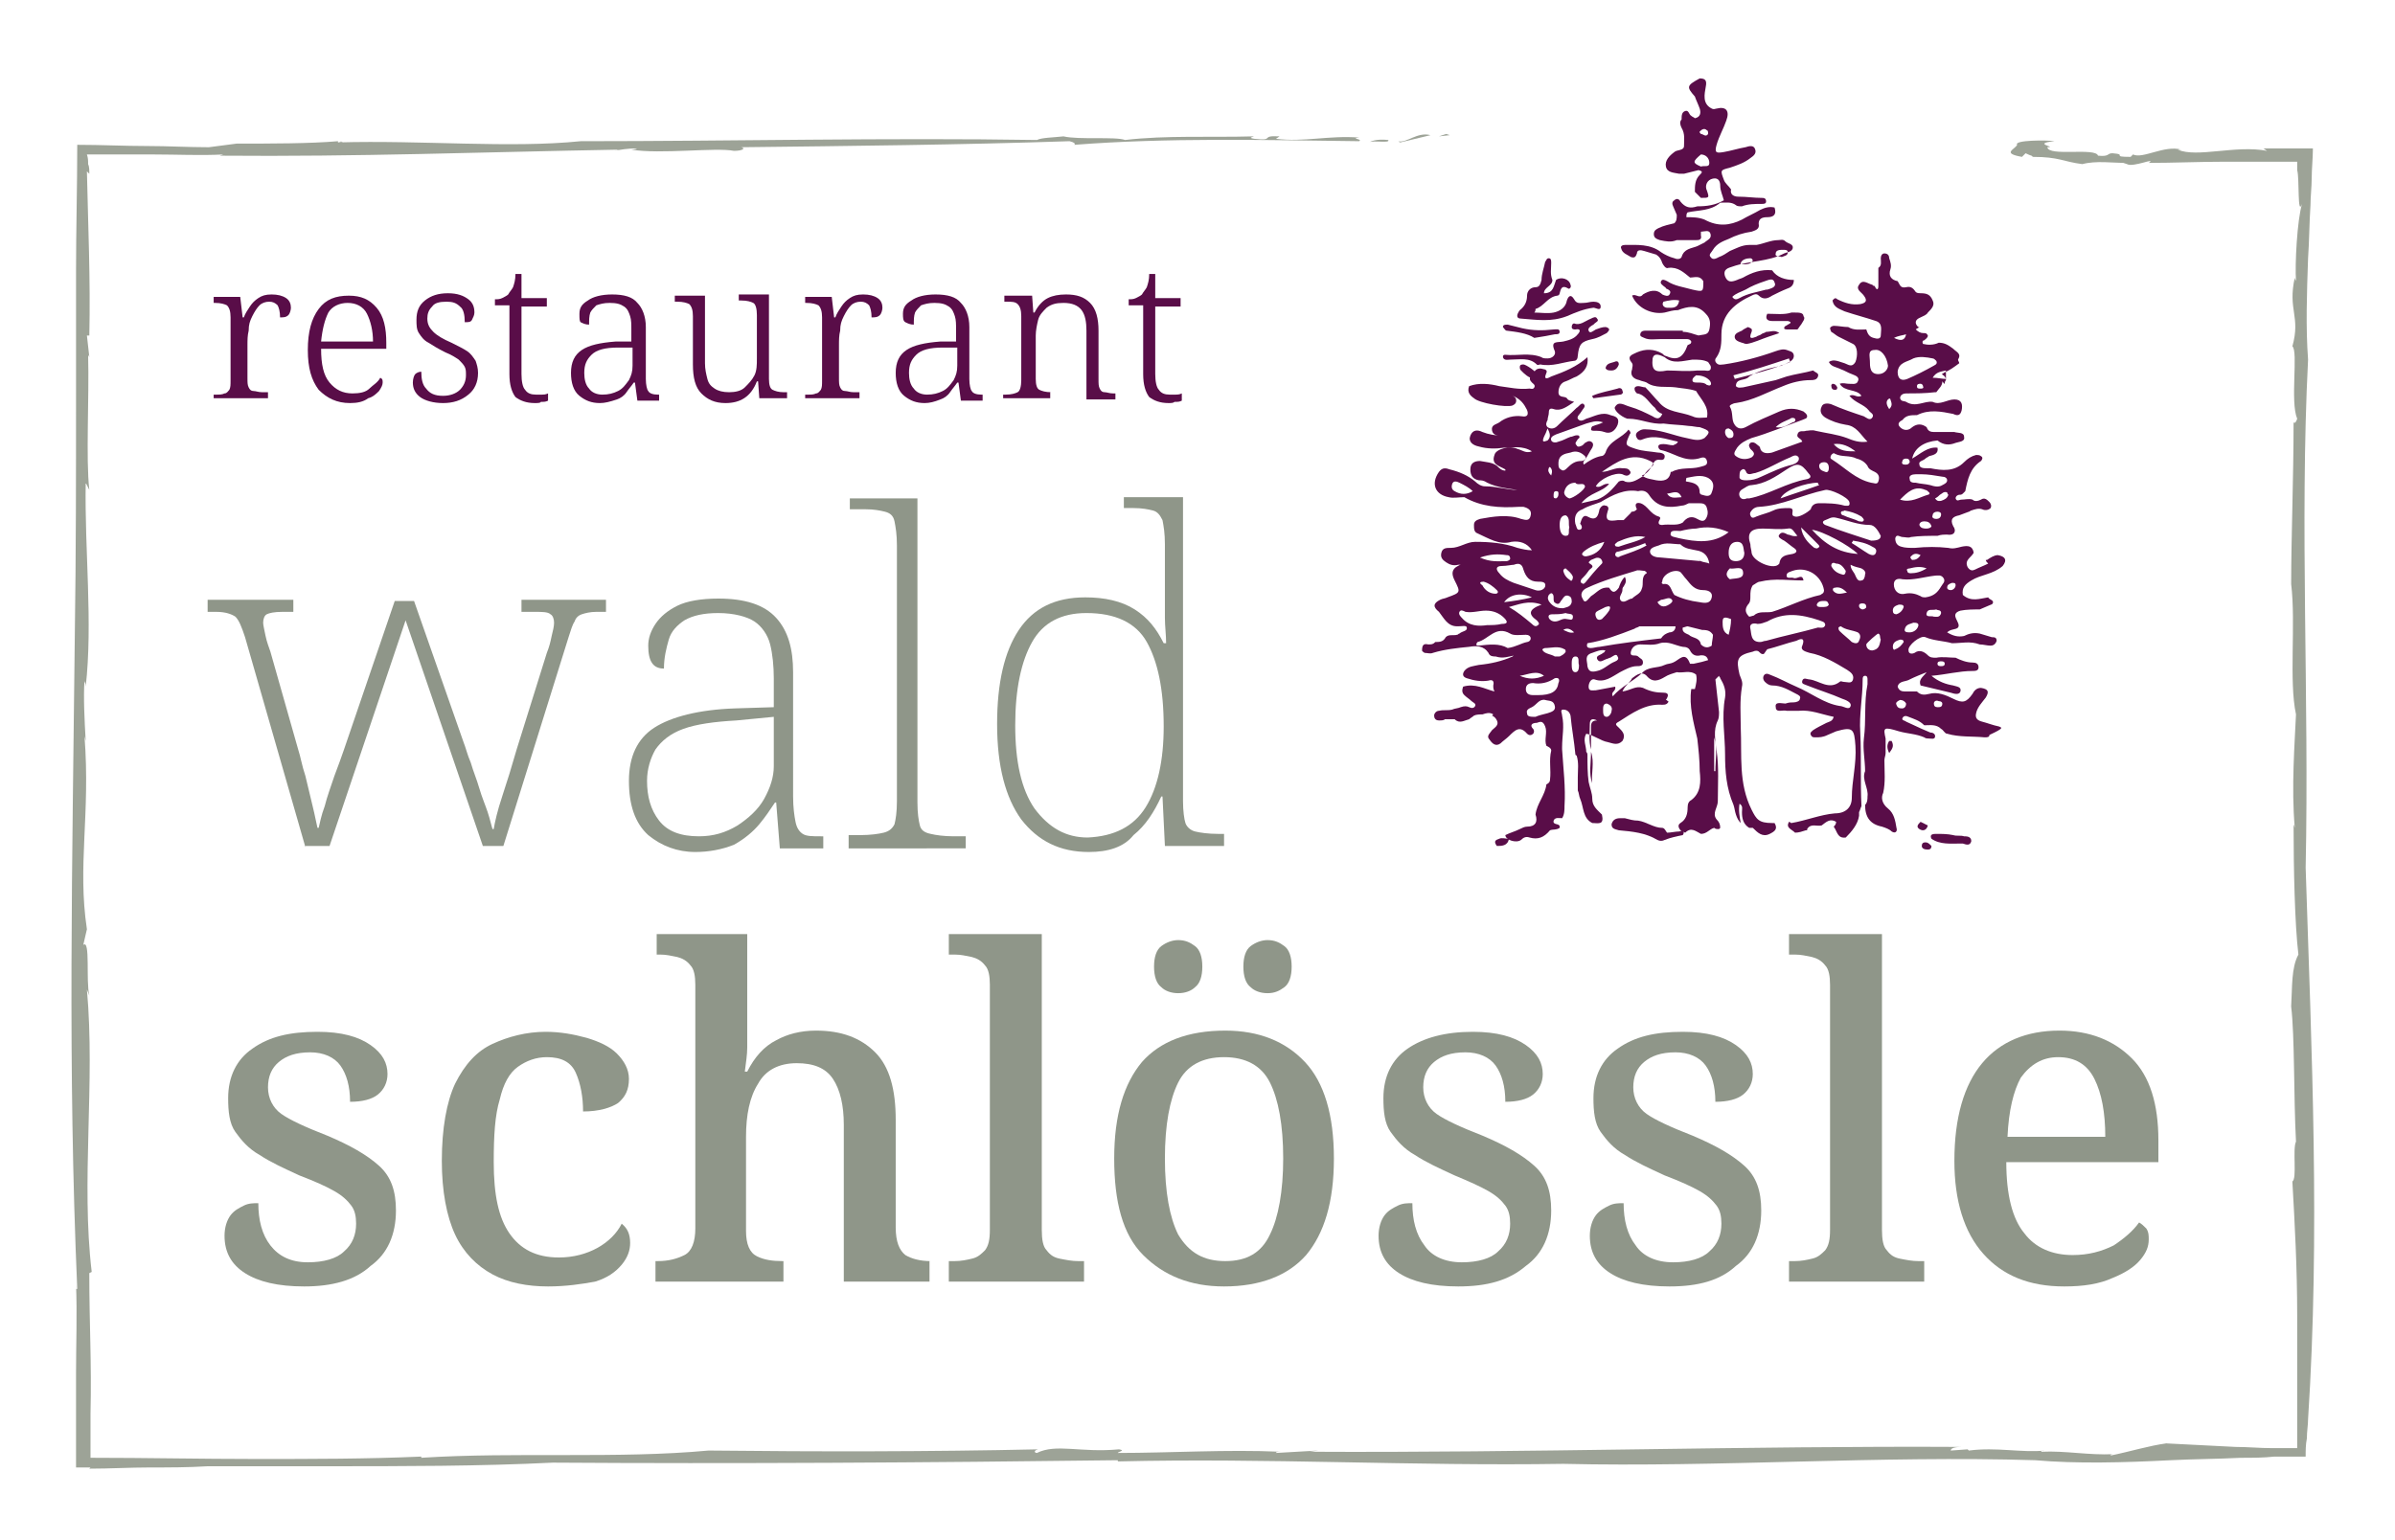 <?xml version="1.0" encoding="utf-8"?>
<!-- Generator: Adobe Illustrator 27.3.1, SVG Export Plug-In . SVG Version: 6.00 Build 0)  -->
<svg version="1.1" id="Ebene_1" xmlns="http://www.w3.org/2000/svg" xmlns:xlink="http://www.w3.org/1999/xlink" x="0px" y="0px"
	 viewBox="0 0 198.4 127.6" style="enable-background:new 0 0 198.4 127.6;" xml:space="preserve">
<style type="text/css">
	.st0{fill:#9DA397;}
	.st1{fill:#590D48;}
	.st2{fill:#8F9689;}
</style>
<g>
	<g id="Rahmen_00000166640531111112050990000011924547161253946274_">
		<g>
			<g>
				<g>
					<g>
						<polygon class="st0" points="120.1,11.2 119.8,11.1 119.2,11.3 						"/>
						<path class="st0" d="M115.8,11.7c0.1,0,0.1,0.1,0.2,0.1l2.5-0.6C117.4,10.9,116.5,11.9,115.8,11.7z"/>
						<path class="st0" d="M115,11.6c-1-0.1-1.4,0.1-1.6,0.2C113.7,11.6,115.2,11.9,115,11.6z"/>
						<path class="st0" d="M28.1,11.8c0.1,0,0.2,0,0.3,0C28.3,11.7,28.2,11.7,28.1,11.8z"/>
						<path class="st0" d="M7.2,14.2l0.2,0.2c0-0.3,0-0.6-0.1-0.8c0-0.3,0-0.5-0.1-0.8c0.4,0,0.8,0,1.2,0c0.5,0,1,0,1.4,0
							c1,0,1.9,0,2.9,0c2,0,3.9,0.1,5.8,0l-0.3,0.1c11.4,0.1,21.8-0.3,33.1-0.5c-0.2,0-0.2,0.1-0.4,0.1c0.5-0.1,1.1-0.2,1.8-0.2
							c0.2,0-0.2,0.1-0.4,0.1c2.4,0.4,7-0.2,8.5,0.1c0.7,0,1-0.2,0.6-0.3c8.8-0.1,18.3-0.2,27.2-0.5c0.4,0.1,0.5,0.2,0.4,0.3
							c7.7-0.6,15.7-0.4,23.6-0.3c0.3-0.2-0.8-0.2,0-0.3c-2.5-0.2-4.6,0.4-6.9,0.1l0.3-0.2c-1.7-0.1-0.3,0.4-2.1,0.2
							c-0.7-0.1,0.2-0.2-0.1-0.2c-3.5,0.1-7.2-0.1-10.6,0.3c-0.8-0.3-3.8,0-5.1-0.3c-0.9,0.1-1.8,0.1-2.2,0.3
							c-12.4-0.2-25.1,0.1-37.8,0.1c-5.9,0.6-13.1-0.1-20.1,0.1c0,0,0,0,0-0.1c-2.3,0.2-5.6,0.2-8.4,0.2l-2.3,0.3
							c-1.7,0-3.4-0.1-5.1-0.1c-1.9,0-3.8-0.1-5.8-0.1c0,3.5-0.1,7-0.1,10.5c0,3.3,0,6.6,0,10c0,6.7,0,13.3-0.1,20
							c-0.2,19.1-0.6,35.8,0.2,54.3c-0.1,0-0.1,0.1-0.1-0.4c0.1,2.5,0,5,0,7.4c0,1.2,0,2.4,0,3.6c0,1.4,0,2.8,0,4.2
							c0.4,0,0.8,0,1.2,0l-0.1,0.1c1.7,0,3.4-0.1,5-0.1c1.6,0,3.2,0,4.8-0.1c3.2,0,6.5,0,9.7,0c6.5,0,12.9,0,18.9-0.3
							c14.7,0.1,31.3,0,46.8-0.2l0,0.1c12.4-0.3,24.5,0.4,36.9,0.2c12.8,0.3,26.3-0.7,39.1-0.3c3.4,0.3,7.3,0.2,11.2,0
							c2-0.1,3.9-0.1,5.8-0.2c1,0,1.9,0,2.8-0.1c0.5,0,0.9,0,1.4,0c0.4,0,0.8,0,1.2,0c0-0.5,0-1,0.1-1.5c0-0.6,0.1-1.1,0.1-1.6
							c1-15.4,0.3-30.3-0.2-45.7c0.3-14.2-0.5-28.3,0.2-42.1c-0.2-2.7-0.1-5.5,0-8.4c0.1-1.4,0.1-2.9,0.2-4.4c0-0.7,0.1-1.5,0.1-2.2
							c0-0.8,0.1-1.7,0.1-2.5c-0.7,0-1.4,0-2.2,0l-1.9,0l0.3,0.2c-2.6-0.5-5.8,0.6-7.4-0.1l0.3,0c-1.4-0.4-3.2,0.8-4,0.4l-0.2,0.2
							c-1.7,0-0.2-0.2-1.5-0.3c-0.5,0-0.2,0.3-1.2,0.2c-0.2-0.7-4.1,0.1-4.2-0.7c0.9,0-1.4-0.3,0.6-0.5c-0.6-0.1-3.4-0.1-3.1,0.3
							c-0.2,0.4-1.3,0.7,0.4,1l0.3-0.3c0.6,0.3,0.4,0.1,0.6,0.3c2.2,0,2.5,0.4,4.1,0.6c0,0,0,0,0,0c1.1-0.3,2.6-0.1,3.4-0.1l0.3,0.1
							c0.5,0.3,2.5-0.6,1.8-0.1c2,0,4.2-0.1,6.4-0.1c1.9,0,3.9,0,5.9,0c0,0.2,0,0.4,0,0.7c0.2,0.7,0,3.9,0.4,2.8
							c-0.4,1.3-0.6,5-0.5,6.4c0-0.1-0.1-0.1-0.1-0.3c-0.6,2.7,0.5,3.2-0.2,5.7c0.5,0.4-0.2,4.6,0.4,6c-0.1,0.3-0.2,0.4-0.3,0.3
							c0,4.6-0.2,9.6-0.2,13.4c0.4,3.3-0.2,8,0.4,10.8c-0.1,2.3-0.4,6.1-0.1,9.4l-0.1-0.3c0,3.7,0.1,8.3,0.4,10.8
							c-0.6,1.1-0.5,2.7-0.6,4.3c0.3,2.5,0.2,7.4,0.4,11.2c-0.3,0.6,0.1,3.1-0.3,3.3c0.2,3.5,0.4,7.2,0.4,11.1c0,1.9,0,3.9,0,5.9
							c0,1,0,2,0,3l0,1.5l0,0.6l-0.6,0l-1.5,0c-1,0-2-0.1-3-0.1c-2-0.1-4-0.2-5.9-0.3l0.2,0c-1.5,0.2-3.1,0.7-4.6,1
							c-0.1,0-0.1-0.1,0.2-0.1c-2.1,0.1-4-0.3-6-0.2c0-0.1,0-0.1,0.3-0.1c-1.9,0.2-4-0.3-6.3,0l-0.1-0.1l-1.4,0.1
							c0-0.1,0.1-0.3,0.9-0.3c-17.7-0.1-35.9,0.5-54,0.4l0.7-0.1l-3.5,0.2c0-0.1,0.2-0.1,0.4-0.1c-4.5-0.2-9.1,0.1-13.5,0.1
							c0-0.1,0.7-0.2,0.1-0.3c-3.2,0.3-5.2-0.5-6.8,0.3c-0.2,0-0.3-0.2,0.1-0.3c-9,0.2-18.2,0.2-27.3,0.1c-7.5,0.7-16,0.1-23.8,0.6
							l0-0.1c-4.5,0.2-9,0.2-13.7,0.2c-4.5,0-9.1-0.1-13.7-0.1c0-1.2,0-2.4,0-3.6c0.1-4.4-0.1-7.3-0.1-11.7l0.2-0.1
							C6.7,97.9,7.9,89.7,7.2,82l0.2,0.5c-0.3-1.2,0.1-4.7-0.5-4.2L7.2,77C6.4,71.7,7.5,67.5,7,61l0.1,0.4c-0.1-1.7-0.2-3.7-0.1-5
							c0,0.2,0.1,0.1,0.1,0.5c0.6-5.3-0.1-11.3,0-16.9l0.3,0.6C7.1,38,7.4,33,7.3,29.4l0.1,0.2l-0.2-1.8l0.2,0
							C7.5,23.1,7.3,18.8,7.2,14.2z"/>
						<path class="st0" d="M52.4,12.4C52.4,12.4,52.4,12.4,52.4,12.4C52.2,12.4,52.3,12.4,52.4,12.4z"/>
						<path class="st0" d="M173.1,13.6c-0.2,0-0.4,0-0.6-0.1C172.6,13.6,172.9,13.6,173.1,13.6z"/>
					</g>
				</g>
			</g>
		</g>
	</g>
	<g>
		<path class="st1" d="M17.7,33.2v-0.5h0.2c0.3,0,0.5,0,0.7-0.1c0.2,0,0.3-0.2,0.4-0.3c0.1-0.2,0.1-0.4,0.1-0.8v-5.2
			c0-0.5-0.1-0.8-0.3-1c-0.2-0.1-0.5-0.2-1-0.2h-0.1v-0.5h2.2l0.2,1.7h0.1c0.1-0.3,0.3-0.6,0.5-0.9c0.2-0.3,0.4-0.5,0.7-0.7
			c0.3-0.2,0.6-0.3,1.1-0.3c0.5,0,0.9,0.1,1.2,0.3c0.3,0.2,0.4,0.5,0.4,0.8c0,0.2-0.1,0.5-0.2,0.6c-0.2,0.2-0.4,0.2-0.7,0.2
			c0-0.5-0.1-0.8-0.2-1c-0.2-0.2-0.4-0.3-0.7-0.3c-0.3,0-0.6,0.1-0.8,0.3c-0.2,0.2-0.4,0.5-0.6,0.9c-0.2,0.4-0.3,0.7-0.3,1.2
			c-0.1,0.4-0.1,0.8-0.1,1.2v2.7c0,0.4,0,0.6,0.1,0.8c0.1,0.2,0.2,0.3,0.4,0.3c0.2,0,0.4,0.1,0.7,0.1h0.5v0.5H17.7z"/>
		<path class="st1" d="M29,33.4c-1.1,0-1.9-0.4-2.6-1.1c-0.6-0.8-0.9-1.8-0.9-3.3c0-1.5,0.3-2.6,0.9-3.4c0.6-0.8,1.4-1.1,2.5-1.1
			c1,0,1.7,0.3,2.3,1s0.8,1.7,0.8,2.9v0.5h-5.4c0,1.3,0.2,2.2,0.7,2.8c0.5,0.6,1.1,0.9,1.9,0.9c0.6,0,1.1-0.1,1.4-0.4
			s0.7-0.5,0.9-0.9c0.2,0.1,0.2,0.2,0.2,0.4c0,0.2-0.1,0.4-0.3,0.7c-0.2,0.2-0.5,0.5-0.9,0.6C30.1,33.3,29.6,33.4,29,33.4z
			 M26.6,28.3h4.3c0-0.9-0.2-1.7-0.5-2.3c-0.3-0.6-0.9-0.9-1.6-0.9c-0.7,0-1.3,0.3-1.6,0.8C26.9,26.5,26.7,27.3,26.6,28.3z"/>
		<path class="st1" d="M36.7,33.4c-0.8,0-1.5-0.2-1.9-0.5c-0.4-0.3-0.6-0.7-0.6-1.2c0-0.3,0.1-0.6,0.2-0.7s0.3-0.2,0.5-0.2
			c0,0.6,0.1,1.1,0.4,1.4c0.3,0.4,0.7,0.6,1.4,0.6c0.6,0,1.1-0.2,1.4-0.5c0.3-0.3,0.5-0.7,0.5-1.2c0-0.3,0-0.5-0.1-0.7
			c-0.1-0.2-0.3-0.4-0.5-0.6c-0.3-0.2-0.6-0.4-1.1-0.6c-0.6-0.3-1.1-0.6-1.4-0.8c-0.4-0.2-0.6-0.5-0.8-0.8c-0.2-0.3-0.2-0.7-0.2-1.1
			c0-0.7,0.2-1.2,0.7-1.6c0.5-0.4,1.1-0.6,1.9-0.6c0.8,0,1.3,0.2,1.7,0.5c0.4,0.3,0.5,0.7,0.5,1.1c0,0.2-0.1,0.4-0.2,0.6
			c-0.1,0.2-0.3,0.2-0.6,0.2c0-0.6-0.1-1.1-0.4-1.3c-0.3-0.3-0.6-0.4-1.1-0.4c-0.6,0-1,0.1-1.2,0.4c-0.3,0.3-0.4,0.6-0.4,1
			c0,0.5,0.2,0.8,0.5,1.1c0.3,0.3,0.8,0.6,1.5,0.9c0.6,0.3,1,0.5,1.3,0.7c0.3,0.2,0.5,0.5,0.7,0.8c0.1,0.3,0.2,0.6,0.2,1
			c0,0.8-0.3,1.4-0.8,1.8C38.2,33.2,37.5,33.4,36.7,33.4z"/>
		<path class="st1" d="M44.3,33.4c-0.7,0-1.2-0.2-1.6-0.5c-0.3-0.4-0.5-1-0.5-1.9v-5.7H41v-0.5c0.2,0,0.4,0,0.6-0.1
			c0.2-0.1,0.4-0.2,0.5-0.3c0.1-0.2,0.3-0.4,0.4-0.6c0.1-0.3,0.2-0.6,0.2-1.1h0.5v2h2.1v0.7h-2.1V31c0,0.6,0.1,1.1,0.3,1.3
			c0.2,0.3,0.5,0.4,0.9,0.4c0.2,0,0.3,0,0.5,0c0.1,0,0.3,0,0.5-0.1v0.6c-0.2,0.1-0.3,0.1-0.6,0.1C44.8,33.4,44.5,33.4,44.3,33.4z"/>
		<path class="st1" d="M49.7,33.4c-0.7,0-1.2-0.2-1.7-0.6c-0.5-0.4-0.7-1.1-0.7-1.9c0-0.9,0.3-1.5,0.9-1.9c0.6-0.4,1.5-0.6,2.8-0.7
			l1.3,0v-1c0-0.4,0-0.8-0.1-1.1c-0.1-0.3-0.2-0.6-0.5-0.8c-0.3-0.2-0.6-0.3-1.2-0.3c-0.5,0-0.8,0.1-1.1,0.2
			c-0.2,0.2-0.4,0.4-0.5,0.6c-0.1,0.3-0.1,0.6-0.1,1c-0.3,0-0.5-0.1-0.7-0.2C48,26.6,48,26.4,48,26c0-0.5,0.2-0.8,0.7-1.1
			c0.4-0.3,1.1-0.5,2-0.5c1,0,1.7,0.2,2.1,0.7c0.4,0.4,0.7,1.1,0.7,2v4.3c0,0.5,0.1,0.9,0.2,1c0.1,0.2,0.4,0.3,0.8,0.3h0.1v0.5h-1.8
			l-0.2-1.5h-0.1c-0.2,0.3-0.4,0.5-0.6,0.8c-0.2,0.3-0.5,0.5-0.8,0.6C50.5,33.3,50.1,33.4,49.7,33.4z M49.9,32.7
			c0.5,0,0.9-0.1,1.3-0.3c0.4-0.2,0.6-0.5,0.9-0.9c0.2-0.4,0.3-0.7,0.3-1.2v-1.5l-1.2,0c-1.1,0-1.8,0.2-2.2,0.6
			c-0.4,0.4-0.6,0.8-0.6,1.5c0,0.5,0.1,1,0.4,1.3C49,32.5,49.4,32.7,49.9,32.7z"/>
		<path class="st1" d="M60.1,33.4c-0.9,0-1.5-0.3-2-0.8s-0.7-1.3-0.7-2.4v-4c0-0.5-0.1-0.8-0.3-1c-0.2-0.1-0.5-0.2-1-0.2h-0.2v-0.5
			h2.5v5.6c0,0.5,0.1,0.9,0.2,1.3c0.1,0.4,0.3,0.6,0.6,0.8c0.3,0.2,0.7,0.3,1.2,0.3c0.5,0,1-0.1,1.3-0.4s0.6-0.6,0.8-1
			s0.2-0.9,0.2-1.4v-3.6c0-0.5-0.1-0.9-0.3-1c-0.2-0.1-0.5-0.2-1-0.2h-0.2v-0.5h2.5v7c0,0.5,0.1,0.8,0.3,0.9s0.5,0.2,0.9,0.2h0.3
			v0.5h-2.3l-0.1-1.4h-0.1C62.2,32.9,61.3,33.4,60.1,33.4z"/>
		<path class="st1" d="M66.7,33.2v-0.5h0.2c0.3,0,0.5,0,0.7-0.1c0.2,0,0.3-0.2,0.4-0.3c0.1-0.2,0.1-0.4,0.1-0.8v-5.2
			c0-0.5-0.1-0.8-0.3-1c-0.2-0.1-0.5-0.2-1-0.2h-0.1v-0.5h2.2l0.2,1.7h0.1c0.1-0.3,0.3-0.6,0.5-0.9c0.2-0.3,0.4-0.5,0.7-0.7
			c0.3-0.2,0.6-0.3,1.1-0.3c0.5,0,0.9,0.1,1.2,0.3c0.3,0.2,0.4,0.5,0.4,0.8c0,0.2-0.1,0.5-0.2,0.6c-0.2,0.2-0.4,0.2-0.7,0.2
			c0-0.5-0.1-0.8-0.2-1c-0.2-0.2-0.4-0.3-0.7-0.3c-0.3,0-0.6,0.1-0.8,0.3c-0.2,0.2-0.4,0.5-0.6,0.9c-0.2,0.4-0.3,0.7-0.3,1.2
			c-0.1,0.4-0.1,0.8-0.1,1.2v2.7c0,0.4,0,0.6,0.1,0.8c0.1,0.2,0.2,0.3,0.4,0.3c0.2,0,0.4,0.1,0.7,0.1h0.5v0.5H66.7z"/>
		<path class="st1" d="M76.6,33.4c-0.7,0-1.2-0.2-1.7-0.6c-0.5-0.4-0.7-1.1-0.7-1.9c0-0.9,0.3-1.5,0.9-1.9c0.6-0.4,1.5-0.6,2.8-0.7
			l1.3,0v-1c0-0.4,0-0.8-0.1-1.1c-0.1-0.3-0.2-0.6-0.5-0.8c-0.3-0.2-0.6-0.3-1.2-0.3c-0.5,0-0.8,0.1-1.1,0.2
			c-0.2,0.2-0.4,0.4-0.5,0.6c-0.1,0.3-0.1,0.6-0.1,1c-0.3,0-0.5-0.1-0.7-0.2c-0.2-0.1-0.2-0.4-0.2-0.7c0-0.5,0.2-0.8,0.7-1.1
			c0.4-0.3,1.1-0.5,2-0.5c1,0,1.7,0.2,2.1,0.7c0.4,0.4,0.7,1.1,0.7,2v4.3c0,0.5,0.1,0.9,0.2,1c0.1,0.2,0.4,0.3,0.8,0.3h0.1v0.5h-1.8
			l-0.2-1.5h-0.1c-0.2,0.3-0.4,0.5-0.6,0.8c-0.2,0.3-0.5,0.5-0.8,0.6C77.4,33.3,77,33.4,76.6,33.4z M76.8,32.7
			c0.5,0,0.9-0.1,1.3-0.3c0.4-0.2,0.6-0.5,0.9-0.9c0.2-0.4,0.3-0.7,0.3-1.2v-1.5l-1.2,0c-1.1,0-1.8,0.2-2.2,0.6
			c-0.4,0.4-0.6,0.8-0.6,1.5c0,0.5,0.1,1,0.4,1.3C75.9,32.5,76.3,32.7,76.8,32.7z"/>
		<path class="st1" d="M83.1,33.2v-0.5h0.2c0.5,0,0.8-0.1,1-0.2c0.2-0.1,0.3-0.5,0.3-1v-5.3c0-0.5-0.1-0.8-0.3-1s-0.5-0.2-0.9-0.2
			h-0.2v-0.5h2.3l0.1,1.4h0.1c0.3-0.6,0.7-1,1.1-1.2s0.9-0.3,1.5-0.3c0.9,0,1.5,0.2,2,0.7s0.7,1.3,0.7,2.3v4c0,0.4,0,0.6,0.1,0.8
			c0.1,0.2,0.2,0.3,0.4,0.3c0.2,0,0.4,0.1,0.7,0.1h0.2v0.5h-2.4v-5.7c0-0.7-0.1-1.3-0.4-1.7c-0.3-0.4-0.8-0.6-1.5-0.6
			c-0.6,0-1,0.1-1.4,0.4c-0.3,0.3-0.6,0.6-0.7,1c-0.1,0.4-0.2,0.9-0.2,1.3v3.6c0,0.5,0.1,0.8,0.3,0.9c0.2,0.1,0.5,0.2,1,0.2H87v0.5
			H83.1z"/>
		<path class="st1" d="M96.8,33.4c-0.7,0-1.2-0.2-1.6-0.5c-0.3-0.4-0.5-1-0.5-1.9v-5.7h-1.2v-0.5c0.2,0,0.4,0,0.6-0.1
			c0.2-0.1,0.4-0.2,0.5-0.3c0.1-0.2,0.3-0.4,0.4-0.6c0.1-0.3,0.2-0.6,0.2-1.1h0.5v2h2.1v0.7h-2.1V31c0,0.6,0.1,1.1,0.3,1.3
			c0.2,0.3,0.5,0.4,0.9,0.4c0.2,0,0.3,0,0.5,0c0.1,0,0.3,0,0.5-0.1v0.6c-0.2,0.1-0.3,0.1-0.6,0.1C97.2,33.4,97,33.4,96.8,33.4z"/>
		<path class="st2" d="M25.3,70.2l-5-17.4c-0.3-0.9-0.5-1.4-0.8-1.7c-0.3-0.2-0.8-0.4-1.6-0.4h-0.7v-1h7.1v1h-0.9
			c-0.7,0-1.1,0.1-1.3,0.2c-0.2,0.1-0.3,0.4-0.3,0.7c0,0.2,0.1,0.6,0.2,1.1c0.1,0.5,0.3,1,0.4,1.3l2.3,8.1c0.2,0.6,0.3,1.3,0.6,2.2
			c0.2,0.8,0.4,1.7,0.6,2.5c0.2,0.8,0.3,1.4,0.4,1.8h0.1c0.1-0.4,0.2-1,0.5-1.8c0.2-0.8,0.5-1.6,0.8-2.5c0.3-0.8,0.6-1.6,0.8-2.2
			l4.2-12.3h1.6l4.1,11.7c0.2,0.5,0.3,1,0.6,1.7c0.2,0.7,0.5,1.4,0.7,2.1c0.2,0.7,0.5,1.4,0.7,2c0.2,0.6,0.3,1.1,0.4,1.4h0.1
			c0.1-0.6,0.3-1.5,0.7-2.7c0.4-1.2,0.8-2.5,1.2-3.9l2.5-8c0.2-0.5,0.3-0.9,0.4-1.4c0.1-0.4,0.2-0.8,0.2-1.1c0-0.3-0.1-0.6-0.3-0.7
			c-0.2-0.2-0.7-0.2-1.3-0.2h-1.1v-1h7v1h-0.8c-0.5,0-0.9,0.1-1.2,0.2c-0.3,0.1-0.5,0.3-0.6,0.6c-0.2,0.3-0.3,0.7-0.5,1.3l-5.4,17.3
			h-1.7l-6.4-18.7l-6.3,18.7H25.3z"/>
		<path class="st2" d="M57.6,70.6c-1.5,0-2.8-0.5-3.9-1.4c-1.1-1-1.6-2.5-1.6-4.5c0-2,0.7-3.5,2.1-4.4s3.7-1.5,6.7-1.6l3.2-0.1v-2.4
			c0-1-0.1-2-0.3-2.8c-0.2-0.8-0.7-1.5-1.3-1.9s-1.7-0.7-3-0.7c-1.2,0-2.1,0.2-2.8,0.6c-0.6,0.4-1.1,0.9-1.3,1.6
			c-0.2,0.7-0.4,1.5-0.4,2.4c-0.9,0-1.3-0.6-1.3-1.9c0-0.6,0.2-1.2,0.6-1.8c0.4-0.6,1-1.1,1.8-1.5s2-0.6,3.4-0.6
			c2.2,0,3.8,0.5,4.8,1.6c1,1.1,1.4,2.6,1.4,4.5V66c0,0.9,0.1,1.6,0.2,2.1c0.1,0.5,0.3,0.8,0.6,1c0.3,0.2,0.8,0.2,1.5,0.2h0.2v1
			h-3.6l-0.3-3.8h-0.1c-0.4,0.6-0.8,1.2-1.3,1.8c-0.5,0.6-1.2,1.2-2.1,1.7C59.8,70.4,58.7,70.6,57.6,70.6z M57.9,69.3
			c1.2,0,2.2-0.3,3.2-0.9c0.9-0.6,1.7-1.3,2.2-2.2c0.5-0.9,0.8-1.8,0.8-2.7v-4.1L61,59.7c-1.8,0.1-3.3,0.3-4.4,0.7s-1.8,1-2.3,1.7
			c-0.4,0.7-0.7,1.6-0.7,2.6c0,1.3,0.3,2.4,1,3.3S56.4,69.3,57.9,69.3z"/>
		<path class="st2" d="M70.3,70.2v-1h1c0.8,0,1.5-0.1,1.9-0.2c0.4-0.1,0.7-0.3,0.9-0.7c0.1-0.4,0.2-1,0.2-1.9V45.2
			c0-0.9-0.1-1.5-0.2-2s-0.4-0.7-0.8-0.8c-0.4-0.1-0.9-0.2-1.6-0.2h-1.3v-0.9h5.6v25.2c0,0.9,0.1,1.5,0.2,1.9
			c0.1,0.4,0.4,0.6,0.9,0.7c0.4,0.1,1.1,0.2,1.9,0.2h1v1H70.3z"/>
		<path class="st2" d="M90.2,70.6c-2.4,0-4.2-0.9-5.6-2.7c-1.3-1.8-2-4.4-2-7.9c0-3.4,0.6-6,1.8-7.8c1.2-1.8,3-2.7,5.5-2.7
			c1.6,0,3,0.3,4.1,1c1.1,0.7,1.8,1.6,2.4,2.8h0.2c0-0.7-0.1-1.4-0.1-2.1s0-1.3,0-1.9v-4.2c0-0.9-0.1-1.5-0.2-2
			c-0.2-0.4-0.4-0.7-0.8-0.8c-0.4-0.1-0.9-0.2-1.6-0.2h-0.8v-0.9H98v25.2c0,0.8,0.1,1.5,0.2,1.8s0.4,0.6,0.8,0.7
			c0.4,0.1,1.1,0.2,1.9,0.2h0.5v1h-4.9l-0.2-4.1h-0.1c-0.6,1.3-1.3,2.4-2.3,3.2C93.1,70.2,91.8,70.6,90.2,70.6z M90.1,69.4
			c2.2-0.1,3.8-0.9,4.8-2.5c1-1.6,1.5-3.9,1.5-6.7c0-3.1-0.5-5.4-1.4-7c-0.9-1.6-2.6-2.4-5-2.4c-2.1,0-3.6,0.8-4.5,2.4
			c-0.9,1.6-1.4,3.9-1.4,6.9s0.5,5.3,1.6,6.9C86.9,68.6,88.3,69.4,90.1,69.4z"/>
		<path class="st2" d="M25.2,106.6c-2.2,0-3.8-0.4-4.9-1.1s-1.7-1.7-1.7-3.1c0-0.7,0.2-1.3,0.5-1.7c0.3-0.4,0.7-0.6,1.1-0.8
			c0.4-0.2,0.8-0.2,1.2-0.2c0,1.4,0.3,2.6,1,3.5s1.7,1.4,3.1,1.4c1.3,0,2.4-0.3,3-0.9c0.7-0.6,1-1.4,1-2.3c0-0.6-0.1-1.1-0.4-1.5
			c-0.3-0.4-0.7-0.8-1.4-1.2s-1.6-0.8-2.9-1.3c-1.3-0.6-2.4-1.1-3.3-1.7c-0.9-0.5-1.5-1.2-2-1.9s-0.6-1.7-0.6-2.8
			c0-1.8,0.7-3.2,2-4.1c1.4-1,3.1-1.4,5.4-1.4c2,0,3.4,0.4,4.4,1.1c1,0.7,1.4,1.5,1.4,2.4c0,0.7-0.3,1.3-0.8,1.7s-1.3,0.6-2.3,0.6
			c0-1.3-0.3-2.3-0.8-3c-0.5-0.7-1.4-1.1-2.5-1.1c-1.2,0-2,0.3-2.6,0.8c-0.6,0.5-0.9,1.2-0.9,2.1c0,0.9,0.4,1.7,1.1,2.2
			c0.7,0.5,2,1.1,3.8,1.8c1.9,0.8,3.3,1.6,4.3,2.5c1,0.9,1.4,2.1,1.4,3.7c0,2-0.7,3.6-2.1,4.6C29.4,106.1,27.5,106.6,25.2,106.6z"/>
		<path class="st2" d="M45.4,106.6c-1.7,0-3.3-0.3-4.6-1c-1.3-0.7-2.4-1.8-3.1-3.3c-0.7-1.5-1.1-3.6-1.1-6.1c0-2.7,0.4-4.9,1.1-6.4
			c0.8-1.6,1.8-2.7,3.1-3.3c1.3-0.6,2.8-1,4.4-1c1.2,0,2.3,0.2,3.4,0.5c1,0.3,1.9,0.7,2.5,1.3c0.6,0.6,1,1.3,1,2.1
			c0,0.9-0.3,1.5-0.9,2c-0.6,0.4-1.6,0.7-2.9,0.7c0-1.2-0.2-2.3-0.6-3.2c-0.4-0.9-1.2-1.3-2.4-1.3c-0.9,0-1.7,0.3-2.4,0.8
			c-0.7,0.5-1.2,1.4-1.5,2.7c-0.4,1.3-0.5,3-0.5,5.2c0,2.7,0.4,4.6,1.3,5.9s2.2,2,4.1,2c1.2,0,2.3-0.3,3.2-0.8c0.9-0.5,1.6-1.2,2-2
			c0.5,0.4,0.7,0.9,0.7,1.6c0,0.6-0.2,1.2-0.7,1.8s-1.2,1.1-2.2,1.4C48.2,106.4,46.9,106.6,45.4,106.6z"/>
		<path class="st2" d="M54.3,106.2v-1.7h0.2c0.9,0,1.6-0.2,2.2-0.5c0.6-0.3,0.9-1.1,0.9-2.2V81.6c0-0.7-0.1-1.3-0.4-1.6
			c-0.3-0.4-0.7-0.6-1.1-0.7c-0.5-0.1-0.9-0.2-1.4-0.2h-0.3v-1.7h7.5v7.8c0,0.5,0,1,0,1.6c0,0.6-0.1,1.2-0.2,2h0.2
			c0.6-1.2,1.4-2.1,2.4-2.6c0.9-0.5,2-0.8,3.3-0.8c2.1,0,3.7,0.6,4.9,1.8c1.2,1.2,1.7,3.1,1.7,5.6v8.9c0,1.2,0.3,1.9,0.8,2.3
			c0.5,0.3,1.2,0.5,2.1,0.5H77v1.7h-7.1v-13c0-1.6-0.3-2.9-0.9-3.8c-0.6-0.9-1.6-1.3-3-1.3c-1.5,0-2.6,0.6-3.2,1.7
			c-0.7,1.1-1,2.6-1,4.4v7.8c0,1.1,0.3,1.8,0.9,2.1c0.6,0.3,1.3,0.4,2.1,0.4h0.1v1.7H54.3z"/>
		<path class="st2" d="M78.6,106.2v-1.7h0.5c0.5,0,1-0.1,1.4-0.2c0.5-0.1,0.8-0.4,1.1-0.7c0.3-0.4,0.4-0.9,0.4-1.7V81.6
			c0-0.7-0.1-1.3-0.4-1.6c-0.3-0.4-0.7-0.6-1.1-0.7c-0.5-0.1-0.9-0.2-1.4-0.2h-0.5v-1.7h7.7v24.5c0,0.8,0.1,1.4,0.4,1.7
			c0.3,0.4,0.6,0.6,1.1,0.7c0.5,0.1,1,0.2,1.5,0.2h0.5v1.7H78.6z"/>
		<path class="st2" d="M101.4,106.6c-2.8,0-5-0.9-6.7-2.6s-2.4-4.4-2.4-8c0-3.6,0.8-6.2,2.3-8c1.5-1.7,3.8-2.6,6.9-2.6
			c2.8,0,5,0.9,6.6,2.6c1.6,1.7,2.4,4.4,2.4,8c0,3.6-0.8,6.2-2.3,8C106.7,105.7,104.4,106.6,101.4,106.6z M97.6,82.3
			c-0.6,0-1.1-0.2-1.4-0.5c-0.4-0.3-0.6-0.9-0.6-1.7c0-0.8,0.2-1.4,0.6-1.7c0.4-0.3,0.9-0.5,1.4-0.5c0.6,0,1,0.2,1.4,0.5
			c0.4,0.3,0.6,0.9,0.6,1.7c0,0.8-0.2,1.4-0.6,1.7C98.7,82.1,98.2,82.3,97.6,82.3z M101.5,104.5c1.8,0,3-0.7,3.7-2.2
			c0.7-1.4,1.1-3.6,1.1-6.3c0-2.8-0.4-4.9-1.1-6.3c-0.7-1.4-2-2.1-3.8-2.1s-3.1,0.7-3.8,2.1c-0.7,1.4-1.1,3.5-1.1,6.3
			c0,2.8,0.4,4.9,1.1,6.3C98.5,103.8,99.7,104.5,101.5,104.5z M105,82.3c-0.6,0-1.1-0.2-1.4-0.5c-0.4-0.3-0.6-0.9-0.6-1.7
			c0-0.8,0.2-1.4,0.6-1.7c0.4-0.3,0.9-0.5,1.4-0.5c0.6,0,1,0.2,1.4,0.5c0.4,0.3,0.6,0.9,0.6,1.7c0,0.8-0.2,1.4-0.6,1.7
			C106,82.1,105.6,82.3,105,82.3z"/>
		<path class="st2" d="M120.8,106.6c-2.2,0-3.8-0.4-4.9-1.1c-1.1-0.7-1.7-1.7-1.7-3.1c0-0.7,0.2-1.3,0.5-1.7s0.7-0.6,1.1-0.8
			c0.4-0.2,0.8-0.2,1.2-0.2c0,1.4,0.3,2.6,1,3.5c0.6,0.9,1.7,1.4,3.1,1.4c1.3,0,2.4-0.3,3-0.9c0.7-0.6,1-1.4,1-2.3
			c0-0.6-0.1-1.1-0.4-1.5c-0.3-0.4-0.7-0.8-1.4-1.2c-0.7-0.4-1.6-0.8-2.8-1.3c-1.3-0.6-2.4-1.1-3.3-1.7c-0.9-0.5-1.5-1.2-2-1.9
			s-0.6-1.7-0.6-2.8c0-1.8,0.7-3.2,2-4.1s3.1-1.4,5.4-1.4c2,0,3.4,0.4,4.4,1.1c1,0.7,1.4,1.5,1.4,2.4c0,0.7-0.3,1.3-0.8,1.7
			c-0.5,0.4-1.3,0.6-2.3,0.6c0-1.3-0.3-2.3-0.8-3c-0.5-0.7-1.4-1.1-2.5-1.1c-1.2,0-2,0.3-2.6,0.8c-0.6,0.5-0.9,1.2-0.9,2.1
			c0,0.9,0.4,1.7,1.1,2.2c0.7,0.5,2,1.1,3.8,1.8c1.9,0.8,3.3,1.6,4.3,2.5c1,0.9,1.4,2.1,1.4,3.7c0,2-0.7,3.6-2.1,4.6
			C125,106.1,123.2,106.6,120.8,106.6z"/>
		<path class="st2" d="M138.3,106.6c-2.2,0-3.8-0.4-4.9-1.1c-1.1-0.7-1.7-1.7-1.7-3.1c0-0.7,0.2-1.3,0.5-1.7
			c0.3-0.4,0.7-0.6,1.1-0.8c0.4-0.2,0.8-0.2,1.2-0.2c0,1.4,0.3,2.6,1,3.5c0.6,0.9,1.7,1.4,3.1,1.4c1.3,0,2.4-0.3,3-0.9
			c0.7-0.6,1-1.4,1-2.3c0-0.6-0.1-1.1-0.4-1.5c-0.3-0.4-0.7-0.8-1.4-1.2c-0.7-0.4-1.6-0.8-2.9-1.3c-1.3-0.6-2.4-1.1-3.3-1.7
			c-0.9-0.5-1.5-1.2-2-1.9S132,92.1,132,91c0-1.8,0.7-3.2,2-4.1c1.4-1,3.1-1.4,5.4-1.4c2,0,3.4,0.4,4.4,1.1c1,0.7,1.4,1.5,1.4,2.4
			c0,0.7-0.3,1.3-0.8,1.7s-1.3,0.6-2.3,0.6c0-1.3-0.3-2.3-0.8-3c-0.5-0.7-1.4-1.1-2.5-1.1c-1.2,0-2,0.3-2.6,0.8
			c-0.6,0.5-0.9,1.2-0.9,2.1c0,0.9,0.4,1.7,1.1,2.2c0.7,0.5,2,1.1,3.8,1.8c1.9,0.8,3.3,1.6,4.3,2.5c1,0.9,1.4,2.1,1.4,3.7
			c0,2-0.7,3.6-2.1,4.6C142.5,106.1,140.7,106.6,138.3,106.6z"/>
		<path class="st2" d="M148.2,106.2v-1.7h0.5c0.5,0,1-0.1,1.4-0.2c0.5-0.1,0.8-0.4,1.1-0.7c0.3-0.4,0.4-0.9,0.4-1.7V81.6
			c0-0.7-0.1-1.3-0.4-1.6c-0.3-0.4-0.7-0.6-1.1-0.7c-0.5-0.1-0.9-0.2-1.4-0.2h-0.5v-1.7h7.7v24.5c0,0.8,0.1,1.4,0.4,1.7
			c0.3,0.4,0.6,0.6,1.1,0.7c0.5,0.1,1,0.2,1.5,0.2h0.5v1.7H148.2z"/>
		<path class="st2" d="M171,106.6c-2.9,0-5.1-0.9-6.7-2.7c-1.6-1.8-2.4-4.4-2.4-7.7c0-3.6,0.8-6.3,2.3-8.1c1.5-1.8,3.7-2.7,6.4-2.7
			c2.5,0,4.5,0.8,6,2.3c1.5,1.5,2.2,3.8,2.2,6.8v1.8h-12.6c0,2.7,0.5,4.7,1.5,5.9c0.9,1.2,2.3,1.8,4,1.8c1.3,0,2.4-0.3,3.4-0.8
			c0.9-0.6,1.6-1.2,2.1-1.9c0.2,0.1,0.4,0.3,0.6,0.5c0.2,0.3,0.2,0.6,0.2,0.9c0,0.6-0.2,1.1-0.7,1.7c-0.5,0.6-1.3,1.1-2.3,1.5
			C173.9,106.4,172.6,106.6,171,106.6z M166.3,94.2h8.1c0-2-0.3-3.6-0.9-4.8c-0.6-1.2-1.6-1.8-3-1.8c-1.3,0-2.3,0.6-3.1,1.7
			C166.8,90.4,166.4,92,166.3,94.2z"/>
	</g>
	<g id="Wäldchen_00000072977722713656467440000004584118958151352490_">
		<path class="st1" d="M159.7,68.4c-0.2-0.1-0.4-0.2-0.6-0.3c-0.2,0.2-0.4,0.4-0.1,0.6C159.3,68.9,159.6,68.8,159.7,68.4z"/>
		<path class="st1" d="M162.7,69.3c-0.3-0.1-0.6,0-0.9-0.1c-0.5-0.1-0.9-0.1-1.4-0.1c-0.2,0-0.6,0-0.4,0.4c0.7,0.5,1.6,0.4,2.4,0.4
			c0,0,0,0,0,0c0,0,0,0,0,0l0.1,0l0.1,0c0.3,0.1,0.6,0.2,0.7-0.2C163.3,69.3,162.9,69.3,162.7,69.3z"/>
		<path class="st1" d="M159.5,69.8c-0.2,0-0.3,0.1-0.3,0.3c0,0.2,0.2,0.3,0.5,0.3c0.2,0,0.3-0.1,0.3-0.3
			C159.8,69.9,159.7,69.8,159.5,69.8z"/>
		<g>
			<path class="st1" d="M139.1,68.9c-0.3,0-0.7,0.1-1,0.1c-0.1-0.1-0.2-0.4-0.4-0.4c-0.7,0-1.3-0.5-2-0.6c-0.4,0-0.7-0.1-1.1-0.2
				c-0.1,0-0.2,0-0.4,0c-0.3,0-0.6,0.1-0.7,0.5c0,0.4,0.3,0.4,0.6,0.5c1.1,0.1,2.2,0.2,3.2,0.8c0.2,0.1,0.4,0.1,0.6,0
				c0.5-0.2,1-0.3,1.5-0.4C139.6,68.9,139.4,68.8,139.1,68.9z"/>
			<g>
				<path class="st1" d="M124.2,69.5c-0.3,0.1-0.5,0.2-0.2,0.6c0.4,0,0.9,0,1-0.6C124.7,69.5,124.4,69.4,124.2,69.5z"/>
				<g>
					<path class="st1" d="M126,26.4c1.3,0.1,2.5,0.3,3.8-0.2c0.7-0.3,1.4-0.6,2.2-0.7c0.2,0,0.6,0.3,0.6-0.1c0-0.3-0.3-0.4-0.6-0.4
						c-0.3,0-0.5,0.1-0.8,0.1c-0.3,0-0.6,0.1-0.8-0.3c-0.3-0.5-0.5-0.2-0.6,0.1c-0.1,0.6-0.6,0.9-1.1,1c-0.5,0.1-1.1,0-1.6,0
						c0.1-0.1,0.1-0.2,0.1-0.3c0.7-0.2,1-1,1.8-1.1c0.1,0,0.2-0.1,0.2-0.2c0.1-0.4,0.2-0.7,0.7-0.4c0.1,0.1,0.3-0.1,0.2-0.3
						c-0.1-0.5-0.8-0.7-1.2-0.4c-0.2,0.5-0.2,1.1-1,1.1c0-0.5,0.7-0.6,0.7-1.1c0,0,0,0,0,0c-0.2-0.5-0.1-0.9-0.1-1.4
						c0-0.2,0-0.4-0.2-0.4c-0.2,0-0.2,0.2-0.3,0.3c-0.1,0.5-0.3,1-0.3,1.5c-0.1,0.4-0.2,0.6-0.5,0.6c-0.4,0-0.7,0.3-0.7,0.7
						c0,0.5-0.2,0.9-0.6,1.2C125.6,26.1,125.6,26.4,126,26.4z"/>
					<path class="st1" d="M125.1,29.8c0.8,0,1.6-0.2,2.2,0.4c0.1,0.1,0.2,0,0.3,0c1,0.2,1.9-0.2,2.8-0.3c0.2,0,0.3-0.2,0.3-0.4
						c0.1-1,0.3-1.2,1.2-1.4c0.5-0.1,0.8-0.3,1.2-0.5c0.1-0.1,0.2-0.2,0.2-0.3c0-0.1-0.2-0.2-0.3-0.2c-0.3,0-0.5,0.1-0.8,0.2
						c-0.2,0.1-0.5,0.4-0.6,0.1c-0.1-0.2,0.2-0.4,0.4-0.5c0,0,0.1-0.1,0.1-0.1c0.1-0.1,0.4-0.2,0.2-0.4c-0.1-0.2-0.3-0.1-0.5,0
						c-0.5,0.2-0.9,0.6-1.4,0.4c-0.1,0-0.2,0.1-0.2,0.3c0,0.2,0.2,0.2,0.3,0.2c0.5-0.1,0.4,0.2,0.2,0.4c-0.3,0.4-0.8,0.5-1.2,0.6
						c-0.5,0.1-1.1-0.1-0.7,0.8c0.1,0.3-0.2,0.6-0.6,0.6c-0.2,0-0.4,0-0.5-0.1c-1-0.4-2-0.1-3-0.2c-0.1,0-0.2,0-0.2,0.2
						C124.6,29.9,124.9,29.8,125.1,29.8z"/>
					<path class="st1" d="M124.8,27.4c0.8,0.1,1.7,0.2,2.3,0.6c0.7-0.1,1.2-0.2,1.7-0.3c0.2,0,0.4,0,0.4-0.2c0-0.3-0.3-0.2-0.5-0.2
						c-0.9,0.1-1.7,0.1-2.6-0.1c-0.4-0.1-0.8-0.2-1.2-0.3c-0.2,0-0.4,0-0.4,0.2C124.6,27.2,124.7,27.4,124.8,27.4z"/>
					<path class="st1" d="M126.2,30.2c-0.1,0-0.3,0-0.3,0.2c0,0.1,0,0.2,0.1,0.3c0.3,0.3,0.6,0.6,1.1,0.7c0.2,0.1,0.4,0,0.3-0.3
						C127.3,30.8,126.4,30.2,126.2,30.2z"/>
					<g>
						<path class="st1" d="M132,33c0.7-0.1,1.5-0.2,2.2-0.3c0.2,0,0.3-0.2,0.2-0.3c0-0.2-0.2-0.3-0.4-0.2c-0.7,0.2-1.4,0.3-2.1,0.6
							C131.9,32.8,131.9,32.9,132,33z"/>
						<g>
							<path class="st1" d="M133.5,30.7c0.3,0,0.5-0.2,0.6-0.5c0-0.3-0.2-0.3-0.4-0.2c-0.3,0.1-0.6,0.1-0.7,0.5
								C133.1,30.7,133.3,30.7,133.5,30.7z"/>
							<path class="st1" d="M165.6,60.2c-0.5-0.1-1-0.3-1.4-0.4c-0.4-0.1-0.6-0.3-0.5-0.7c0.1-0.5,0.5-0.9,0.8-1.3
								c0.3-0.5,0.2-0.7-0.4-0.8c-0.4,0-0.6,0.3-0.7,0.5c-0.5,0.7-0.8,0.8-1.6,0.4c-0.6-0.3-1.3-0.6-2-0.4c-0.4,0.1-0.7,0.1-1-0.2
								c0,0,0,0,0,0c-0.3,0-0.7,0-1,0c-0.3,0-0.5-0.1-0.6-0.4c0.1-0.5,0.7-0.4,1-0.6c0,0,0,0,0,0c0.4-0.2,0.9-0.4,1.4-0.6
								c-0.3,0.4-0.7,0.6-0.5,1.1c0,0,0,0,0,0c0.8,0.2,1.7,0.4,2.5,0.6c0.3,0.1,0.7,0.2,0.8-0.1c0.1-0.4-0.3-0.4-0.6-0.5
								c-0.6-0.1-1.2-0.3-1.8-0.8c1.2-0.1,2.3-0.4,3.4-0.4c0.2,0,0.5,0,0.5-0.3c0-0.3-0.2-0.4-0.5-0.4c-0.5,0-1-0.2-1.4-0.4
								c-0.5,0-1.1-0.1-1.6,0c-0.3,0-0.5,0-0.7-0.2c0,0,0,0,0,0c-0.3-0.3-0.7-0.5-1.1-0.2c-0.2,0.1-0.5,0.1-0.5-0.2
								c-0.1-0.4,1-1.3,1.4-1.1c0.7,0.3,1.5,0.3,2.2,0.5c0.8,0,1.5-0.2,2.3,0.1c0,0,0,0,0,0c0.3,0,0.6,0.1,0.9,0.1
								c0.2,0,0.4-0.1,0.5-0.4c0-0.3-0.2-0.3-0.4-0.3c-0.3-0.1-0.7-0.2-1-0.3c-0.5-0.1-0.9,0-1.3,0.2c-0.5,0.1-0.9,0-1.4-0.3
								c0.3-0.3,0.7-0.2,0.9-0.4c0,0,0,0,0,0c0.3-0.4-0.8-1.1,0.2-1.4c0.5-0.1,1.1-0.1,1.6-0.1c0,0,0,0,0,0c0,0,0,0,0,0
								c0.2-0.1,0.5-0.2,0.7-0.3c0.2-0.1,0.4-0.1,0.4-0.3c0-0.2-0.3-0.2-0.4-0.4c-0.7,0.1-1.4,0.4-2.1-0.2c0,0,0,0,0,0c0,0,0,0,0,0
								c-0.1-0.6,0.2-0.9,0.7-1.2c0.8-0.5,1.8-0.5,2.6-1.2c0.4-0.5,0.2-0.8-0.4-0.9c-0.3,0-0.6,0.2-0.9,0.4c-0.1,0-0.1,0-0.1,0
								c0,0.1,0.1,0.2,0.2,0.3c-0.4,0.2-0.7,0.3-1.1,0.5c-0.2,0.1-0.4,0.1-0.6-0.2c0,0,0,0,0,0c-0.3-0.6,0.3-0.8,0.5-1.2
								c0,0,0,0,0,0c-0.1-0.6-0.5-0.6-1-0.5c-0.4,0.1-0.7,0.2-1.1,0.1c-0.9-0.1-1.8-0.1-2.8,0c-0.4,0-0.8,0-1.1-0.1
								c-0.4-0.1-0.5-0.4-0.5-0.7c0.1-0.4,0.4-0.1,0.6-0.1c0.2,0,0.5,0.1,0.7,0c0.7-0.1,1.5-0.1,2.2-0.1c0.3-0.1,0.5-0.1,0.8-0.1
								c0.6,0.1,0.8-0.3,0.5-0.7c-0.3-0.6,0-0.8,0.5-0.9c0.3-0.1,0.5-0.2,0.8-0.3c0.1,0,0.1-0.1,0.2-0.1c0.3-0.1,0.6-0.2,0.9-0.1
								c0.2,0.1,0.5,0.1,0.7-0.1c0.1-0.2,0-0.4-0.1-0.5c-0.2-0.2-0.4-0.4-0.7-0.2c-0.2,0.1-0.5,0.2-0.7,0c-0.3-0.1-0.6,0-0.9,0
								c-0.2,0-0.4,0.2-0.5-0.1c0-0.2,0.2-0.3,0.3-0.3c0.1,0,0.2,0,0.3-0.1c0.1-0.1,0.1-0.1,0.2-0.2c0.2-1,0.4-1.9,1.3-2.5
								c0.1-0.1,0.2-0.3,0-0.4c-0.1-0.1-0.3-0.1-0.4-0.1c-0.4,0.1-0.7,0.3-1,0.6c-0.8,0.8-1.8,0.7-2.8,0.5c-0.1,0-0.2,0-0.3,0
								c-0.2,0-0.6,0-0.6-0.3c-0.1-0.3,0.3-0.3,0.5-0.5c0.1-0.1,0.2-0.1,0.3-0.2c0,0,0,0,0,0l0,0c0.4-0.1,0.8-0.2,0.7-0.7
								c-0.8-0.1-1.4,0.5-2.1,0.9c0.2-0.9,1-1.4,2.1-1.5c0,0,0,0,0,0c0.5,0.4,1,0.4,1.5,0.2c0.3-0.1,0.8-0.1,0.7-0.5
								c0-0.4-0.5-0.3-0.8-0.4c-0.1,0-0.2,0-0.3,0c-0.5,0-0.9,0-1.4,0c-0.3,0-0.5-0.1-0.6-0.4v0c-0.4-0.3-0.8-0.3-1.2,0
								c-0.3,0.3-0.7,0.3-1,0c-0.3-0.3,0-0.5,0.2-0.6c0,0,0,0,0,0c0.3-0.4,0.7-0.4,1.2-0.4c1-0.5,2-0.3,3-0.1c0,0,0,0,0,0
								c0,0,0,0,0,0c0,0,0,0,0,0c0,0,0,0,0,0c0.4,0.2,0.6,0.1,0.7-0.3c0.1-0.5,0-0.9-0.6-0.9c0,0,0,0,0,0c-0.6,0-1.2,0.5-1.8,0.2
								c0,0,0,0,0,0c-0.7-0.1-1.4,0.5-2.2,0c-0.2-0.1-0.4,0-0.5-0.3c0-0.3,0.3-0.4,0.5-0.4c0.8,0,1.6,0,2.4-0.1c0,0,0.1,0,0.1,0
								c0,0,0,0,0,0c0.2-0.3,0.5-0.5,0.5-0.9c0.1,0.1,0.1,0.2,0.2,0.2c0-0.1,0-0.2,0.1-0.3c0-0.2-0.1-0.3-0.2-0.4c0,0-0.1,0-0.1-0.1
								c-0.1-0.1,0.1,0,0.1-0.1c0.5-0.2,0.9-0.5,1.3-0.8c0-0.1-0.1-0.2-0.1-0.3c0.3-0.5-0.1-0.6-0.4-0.9c0,0,0,0,0,0
								c-0.4-0.3-0.7-0.5-1.2-0.5c0,0,0,0,0,0c-0.4,0.2-0.9,0.2-1.3,0.1c-0.1-0.2,0-0.3,0.1-0.3c0.1-0.1,0.3-0.2,0.3-0.4
								c-0.1-0.2-0.2-0.2-0.4-0.2c-0.2,0-0.4-0.1-0.6-0.3c0.1-0.1,0.2-0.1,0.3-0.2c0,0-0.1,0-0.1,0c-0.3-0.3-0.3-0.6,0.2-0.8
								c0.2-0.1,0.5-0.2,0.6-0.4c0.3-0.3,0.6-0.6,0.4-1c-0.2-0.5-0.5-0.6-1-0.6c-0.1,0-0.3,0-0.4-0.1c-0.2-0.3-0.4-0.5-0.8-0.4
								c-0.5,0.1-0.5-0.2-0.7-0.5c-0.5-0.1-0.8-0.4-0.6-1c0.1-0.3,0-0.6-0.1-0.9c0-0.2-0.1-0.4-0.4-0.4c-0.2,0-0.3,0.2-0.3,0.4
								c0,0.3,0.1,0.6-0.2,0.8c0,0,0,0,0,0c0,0.5,0,1,0,1.5c0,0.4-0.2,0.3-0.3,0c0,0,0,0,0,0c-0.1,0-0.1,0-0.2-0.1
								c-0.4-0.1-0.8-0.5-1.1,0c-0.3,0.4,0.2,0.6,0.4,0.9c0.3,0.4,0.2,0.6-0.3,0.7c-0.7,0.1-1.3-0.1-1.9-0.4c-0.2-0.2-0.3,0-0.4,0.1
								c0.1,0.6,0.6,0.7,1,0.9c0.9,0.3,1.7,0.5,2.6,0.8c0.6,0.2,0.4,0.8,0.4,1.2c0,0.3-0.3,0.3-0.6,0.2c0,0,0,0,0,0
								c-0.4-0.1-0.5-0.4-0.6-0.7c-0.5,0-1,0.1-1.5-0.2c0,0,0,0,0,0c-0.4,0-0.8-0.1-1.2-0.1c-0.1,0-0.3,0.1-0.3,0.2
								c0,0.1,0.1,0.3,0.1,0.3c0.2,0.1,0.4,0.3,0.6,0.4c0.4,0.2,0.8,0.4,1.2,0.6c0.4,0.2,0.4,1,0.2,1.5c-0.3,0.5-0.6,0.2-0.9,0.1
								c-0.4-0.1-0.9-0.4-1.3-0.1c0.2,0.4,0.6,0.4,1,0.6c0.3,0.1,0.6,0.3,0.9,0.4c0.2,0.1,0.7,0.2,0.5,0.6c-0.1,0.3-0.5,0.2-0.8,0.2
								c-0.2,0-0.4-0.1-0.7,0c0.4,0.7,1.4,0.4,1.8,1c-0.4,0.2-0.6-0.2-1,0c0.5,0.6,1.2,0.7,1.6,1.2c0.1,0.2,0.5,0.3,0.3,0.6
								c-0.2,0.3-0.5,0-0.7-0.1c-0.9-0.3-1.8-0.6-2.7-1c-0.3-0.1-0.7-0.1-0.8,0.2c-0.2,0.4,0,0.7,0.3,0.9c0.5,0.3,1.1,0.5,1.7,0.6
								c0.9,0.1,1.2,0.8,1.8,1.4c-0.7,0.1-1.2-0.1-1.7-0.3c-0.8-0.3-1.7-0.4-2.6-0.6c-0.3-0.1-0.6,0-0.8,0c-0.2,0.1-0.6-0.1-0.7,0.3
								c-0.1,0.3,0.3,0.3,0.4,0.6c-0.8,0.3-1.7,0.6-2.5,0.9c-0.4,0.1-0.9,0.1-1-0.4c0-0.1-0.2-0.2-0.3-0.3c-0.1-0.1-0.3-0.2-0.5-0.1
								c-0.2,0.2-0.1,0.3,0,0.5c0.2,0.2,0.5,0.4,0.1,0.7c-0.4,0.2-0.9,0.2-1.3-0.1c-0.3-0.2,0-0.5,0.1-0.7c0.3-0.4,0.7-0.6,1.2-0.8
								c1.4-0.4,2.8-1,4.2-1.5c0.2-0.1,0.4-0.1,0.4-0.3c0-0.2-0.2-0.3-0.3-0.4c-0.7-0.3-1.3-0.3-2,0c-0.9,0.4-1.9,0.8-2.8,1.3
								c-0.4,0.2-0.7,0.1-0.9-0.2c-0.3-0.4-0.1-1-0.4-1.5c-0.1-0.1,0.3-0.3,0.5-0.3c1.4-0.2,2.6-0.9,3.9-1.4
								c0.7-0.3,1.5-0.5,2.3-0.5c0.2,0,0.5,0,0.6-0.3c0.1-0.3-0.2-0.3-0.4-0.5c0,0,0,0,0,0c-0.7,0.2-1.5,0.3-2.2,0.5c0,0,0,0,0,0
								c-0.3,0.1-0.6,0.2-0.9,0.3c-0.9,0.2-1.8,0.4-2.7,0.6c-0.2,0-0.4,0.1-0.6-0.1c0,0,0,0,0,0c0,0,0,0,0,0c0-0.7,0.8-0.4,1.1-0.8
								c0.8-0.5,1.8-0.7,2.7-0.9c0,0,0,0,0,0c0.1-0.1,0.3-0.1,0.4-0.2c0.3-0.1,0.6-0.3,0.6-0.6c0-0.4-0.4-0.4-0.6-0.5
								c-0.3-0.1-0.6,0-0.9,0.1c-1.4,0.5-2.9,0.9-4.3,1.1c-0.2,0-0.4,0.1-0.6-0.1c-0.2-0.2-0.1-0.4,0-0.5c0.4-0.6,0.4-1.2,0.4-1.9
								c0-1.7,1.2-2.6,2.5-3.2c0.2-0.1,0.4-0.2,0.6,0c0.4,0.4,0.8,0.2,1.1,0c0.4-0.2,0.8-0.4,1.3-0.6c0.3-0.1,0.5-0.3,0.5-0.7
								c-0.7,0-1.4-0.2-1.8-0.8c0,0,0,0,0,0c-0.9-0.1-1.7,0.2-2.4,0.6c-0.2,0.1-0.3,0.1-0.5,0.2c-0.5,0.2-0.8,0.2-1-0.3
								c-0.2-0.6,0.3-0.7,0.6-0.8c1.4-0.5,3-0.4,4.3-1.1c0.2-0.1,0.6-0.1,0.7-0.4c0.1-0.4-0.4-0.4-0.6-0.6c-0.2-0.2-0.4-0.1-0.6-0.1
								c-0.6,0-1.2,0.3-1.8,0.4c-0.2,0-0.4,0-0.6,0c0,0,0,0,0,0l0,0c-0.6,0-1.1,0.3-1.6,0.5c-0.3,0.2-0.6,0.4-0.9,0.5
								c-0.2,0.1-0.5,0.3-0.7,0c-0.2-0.2,0.1-0.4,0.2-0.6c0.3-0.5,0.8-0.7,1.3-0.9c0,0,0,0,0,0v0c0.6-0.3,1.2-0.5,1.9-0.6
								c0.3-0.1,0.6-0.2,0.6-0.5c-0.1-0.6,0.3-0.7,0.7-0.7c0.5,0,0.8-0.2,0.6-0.8c0,0,0,0,0,0c-0.4-0.1-0.8,0-1.2,0.2
								c-0.5,0.3-1,0.5-1.5,0.8c-1,0.5-2,0.6-3.1,0c0,0,0,0,0,0c-0.5-0.2-1-0.2-1.5-0.2c0,0,0,0,0,0c0-0.2,0-0.3,0.1-0.4
								c0,0,0,0,0,0c0.9-0.2,1.9-0.1,2.7-0.8l0,0c0.4,0,0.9-0.1,1.3,0.2c0.1,0.1,0.3,0.1,0.5,0.1c0.5-0.2,1.1-0.2,1.6-0.2
								c0.2,0,0.4,0,0.4-0.2c0-0.3-0.2-0.3-0.4-0.3c-0.6,0-1.2-0.1-1.9-0.1c-0.4,0-0.7-0.2-0.6-0.6c0,0,0,0,0,0
								c-0.2-0.3-0.5-0.5-0.6-0.8c-0.3-0.8-0.3-0.8,0.5-1c0.6-0.2,1.2-0.4,1.7-0.8c0.3-0.2,0.5-0.4,0.4-0.7
								c-0.1-0.4-0.5-0.3-0.8-0.2c-0.6,0.1-1.2,0.3-1.8,0.4c-0.6,0.1-0.8,0.1-0.6-0.6c0.2-0.7,0.6-1.4,0.8-2c0.3-0.8,0-1.2-0.8-1
								c-0.1,0-0.2,0.1-0.4,0c-0.8-0.4-0.6-1.2-0.5-1.8c0.1-0.5,0-0.7-0.5-0.7c-1.1,0.6-1.1,0.7-0.4,1.5c0.1,0.3,0.3,0.7,0.4,1
								c0.1,0.3,0.1,0.7-0.4,0.8c0,0,0,0,0,0c0,0,0,0,0,0c-0.1-0.1-0.2-0.1-0.3-0.2c-0.2-0.1-0.2-0.5-0.5-0.4
								c-0.3,0.1-0.3,0.4-0.3,0.7l0,0c-0.2,0.2-0.1,0.5,0,0.7c0.3,0.5,0.2,1,0.2,1.5c0,0.4-0.6,0.3-0.8,0.5
								c-0.4,0.3-0.8,0.7-0.7,1.2c0.1,0.5,0.6,0.5,1.1,0.6c0.1,0,0.2,0,0.4,0c0.4-0.1,0.8-0.2,1.2-0.3c0,0,0,0,0,0
								c0.4,0.1,0.3,0.2,0.1,0.4c-0.4,0.4-0.4,0.9-0.4,1.4c0.2,0.2,0.3,0.3,0.5,0.5c0.7,0,0.7,0,0.5-0.6c-0.2-0.4,0-0.9,0.5-1
								c0.5-0.1,0.6,0.3,0.6,0.6c0,0.4,0.2,0.8,0.3,1.2c0,0,0,0,0,0c-0.7,0.4-1.4,0.5-2.2,0.5c-0.6,0.2-1,0.1-1.4-0.4
								c-0.1-0.2-0.3-0.3-0.5-0.1c-0.2,0.1-0.2,0.3-0.1,0.5c0.1,0.2,0.2,0.5,0.3,0.7c0,0.3,0,0.5-0.2,0.7c0,0,0,0,0,0
								c-0.4,0.1-0.9,0.2-1.3,0.4c-0.2,0.1-0.4,0.2-0.4,0.5c0,0.3,0.2,0.4,0.5,0.5c0.5,0.1,0.9,0.2,1.4,0c0.5,0,1.1,0,1.6,0
								c0.2,0,0.5,0,0.4-0.4c0-0.1,0-0.1,0-0.2c0,0,0,0,0,0c0,0,0,0,0,0c0,0,0-0.1,0-0.1c0.3,0,0.7-0.2,0.8,0.2
								c0.1,0.4-0.3,0.5-0.5,0.7c-0.2,0.1-0.4,0.2-0.6,0.3c-0.5,0.2-1.1,0.2-1.3,0.9c-0.1,0.2-0.4,0.2-0.6,0.1
								c-0.4-0.1-0.8-0.3-1.1-0.5c0,0,0,0,0,0c-0.9-0.7-2-0.6-3-0.6c-0.2,0-0.4,0.1-0.3,0.3c0.1,0.4,0.5,0.5,0.8,0.7
								c0.3,0.1,0.4,0,0.5-0.3c0-0.3,0.3-0.3,0.6-0.2c0.3,0.1,0.7,0.2,1,0.3c0,0,0,0,0,0c0.3,0.2,0.4,0.4,0.5,0.7
								c0.1,0.2,0.3,0.5,0.5,0.4c0.8-0.1,1.3,0.4,1.8,0.8c0.4,0,0.8-0.2,1.1,0.3l0,0c0,0.9,0,0.9-0.9,0.7c-0.7-0.2-1.5-0.3-2.1-0.7
								c-0.2-0.1-0.4-0.2-0.5,0c-0.1,0.2,0.1,0.3,0.2,0.4c0.1,0.1,0.2,0.1,0.2,0.2c0.2,0.1,0.5,0.2,0.3,0.5c-0.1,0.2-0.4,0.1-0.6,0
								c-0.5-0.5-1.1-0.3-1.6,0c0,0,0,0,0,0l0,0c-0.3,0.4-0.6-0.1-0.9,0.1c0.4,1,1.6,1.6,2.7,1.4c0.4-0.1,0.7-0.2,1.1-0.2
								c0,0,0,0,0,0c0.8-0.3,1.6-0.5,2.3,0.3c0.4,0.4,0.4,0.8,0.3,1.3c-0.1,0.5-0.5,0.4-0.9,0.5c-0.4-0.1-0.8-0.3-1.3-0.3
								c0,0,0,0,0,0c0,0,0-0.1,0-0.1c-1,0-2,0-3,0c-0.2,0-0.4,0-0.5,0.2c-0.1,0.3,0.1,0.3,0.3,0.4c0.4,0.2,0.9,0.1,1.4,0.1
								c0,0,0,0,0,0c0,0,0,0,0,0l0,0c0,0,0,0,0,0c0.7,0,1.4,0,2.1,0c0.1,0,0.3,0,0.4,0.2c0,0.2-0.1,0.2-0.3,0.3c0,0,0,0,0,0
								c-0.4,1.1-0.9,1.3-1.8,0.9c-0.1,0-0.2-0.1-0.3-0.2c-0.7-0.4-1.4-0.4-2.1-0.1c-0.4,0.2-0.9,0.3-0.4,0.9c0.1,0.2,0,0.3,0,0.5
								c-0.2,0.5,0.1,0.8,0.6,0.9c0.2,0.1,0.4,0.1,0.6,0.2c0.7,0.5,1.6,0.3,2.4,0.4c0.6,0.1,1.1,0.1,1.7,0.3c0,0,0,0,0,0
								c0.4,0.7,1.1,1.3,0.9,2.2c0,0,0,0,0,0c-0.4,0-0.8,0.1-1.2-0.1c0,0,0,0,0,0c-1-0.4-2.1-0.3-2.8-1.2c-0.4-0.4-0.7-0.8-1.1-1.2
								c-0.2,0-0.4-0.1-0.6-0.1c-0.2,0-0.3,0.1-0.3,0.2c0,0.2,0.1,0.3,0.2,0.4c0.7,0.1,1,0.8,1.5,1.2c0.1,0.2,0.3,0.4,0.6,0.5
								c0,0,0,0,0,0c-0.2,0.5-0.5,0.4-0.8,0.2c-0.6-0.3-1.2-0.6-1.9-0.8c-0.4-0.1-0.9-0.5-1.2,0c-0.2,0.2,0.4,0.8,1,1c0,0,0,0,0.1,0
								c1,0,1.9,0.5,2.9,0.4c0.7,0.1,1.4,0.1,2.1,0.2c0,0,0,0,0,0c0,0,0,0,0,0c0.3,0,0.6,0.1,0.9,0.1c0,0,0,0,0,0
								c0.9,0.3,0.9,0.4,0.4,0.9c0,0,0,0,0,0c-0.5,0.3-1,0.1-1.5,0c0,0,0,0,0,0c-1-0.2-1.9-0.6-3-0.7c-0.3,0-0.6-0.1-0.9,0.1
								c-0.2,0.1-0.4,0.3-0.2,0.6c0.1,0.2,0.3,0.2,0.5,0.1c1-0.4,1.9,0,2.9,0.2c-0.1,0.2-0.2,0.2-0.4,0.3c0,0,0,0,0,0
								c-0.3,0-0.5-0.1-0.8-0.1c-0.1,0-0.3,0-0.4,0.1c-0.1,0.2,0.1,0.4,0.2,0.4c1,0.2,1.9,1,3.1,0.7c0.3-0.1,0.6-0.2,0.7,0.2
								c0.1,0.4-0.3,0.4-0.6,0.5c-0.7,0.2-1.6,0-2.3,0.4c0,0-0.1,0-0.1,0c0,0,0,0,0,0c-0.1,0.7-0.6,0.8-1.2,0.7
								c-0.4-0.1-0.8-0.1-1.2-0.4v0c0.4-0.1,0.7-0.5,0.9-0.9c0.1-0.2,0.2-0.4,0.5-0.4c0.2,0,0.5,0.1,0.5-0.3c0-0.2-0.3-0.3-0.6-0.3
								c-0.6-0.1-1.2-0.1-1.8-0.3c-0.9-0.3-0.9-0.3-0.5-1.2c0.1-0.1,0.1-0.2-0.1-0.4c-0.5,0.7-1.6,0.9-1.9,1.9
								c-0.1,0.2-0.2,0.3-0.4,0.3c-0.5,0.1-1,0.4-1.4,0.7c-0.1-0.2,0-0.3,0.1-0.4c0.2-0.3,0.4-0.7,0.6-1c0.1-0.2,0.1-0.4-0.1-0.5
								c-0.2-0.1-0.3,0-0.5,0.1c-0.1,0.1-0.1,0.1-0.2,0.2c-0.2,0.1-0.4,0.2-0.5,0c-0.2-0.2,0-0.3,0.1-0.5c0.1-0.1,0.2-0.1,0.1-0.3
								c-0.3-0.1-0.5,0.1-0.7,0.1c-0.3,0.1-0.6,0.3-1,0.4c-0.2,0.1-0.5,0.1-0.6-0.1c-0.1-0.3,0.2-0.4,0.4-0.5
								c0.8-0.3,1.7-0.6,2.5-0.9c0.4-0.1,0.8-0.3,1.4-0.1c-0.4,0.2-0.6,0.2-0.8,0.3c-0.1,0-0.2,0.1-0.2,0.3c0,0.1,0.2,0.1,0.3,0.1
								c0.3,0,0.5,0,0.8,0.1c0.5,0.2,0.9-0.1,1.1-0.6c0.2-0.6-0.2-0.7-0.6-0.8c-0.7-0.3-1.3,0.1-2,0.3c-0.2,0.1-0.5,0.3-0.7,0
								c-0.1-0.2,0.2-0.4,0.3-0.6c0.1-0.2,0.4-0.4,0.2-0.6c-0.2-0.2-0.4,0.2-0.6,0.3c-0.5,0.5-1.1,1-1.6,1.5
								c-0.2,0.2-0.5,0.3-0.8,0.1c-0.2-0.2-0.1-0.4,0-0.6c0-0.2,0.1-0.4,0.1-0.6c0-0.3,0.1-0.4,0.4-0.3c0.6,0.2,1.1-0.2,1.7-0.6
								c-0.3-0.1-0.5-0.1-0.6-0.3c-0.2-0.2-0.7,0-0.7-0.5c0-0.4,0.2-0.8,0.6-0.9c0.3-0.1,0.6-0.3,0.9-0.4c0.7-0.4,1-0.9,0.9-1.6
								c-0.9,0.8-1.9,1.2-3,1.6c-0.2,0.1-0.7,0.4-0.4-0.3c0.1-0.2-0.1-0.3-0.2-0.3c-0.3-0.1-0.6-0.1-0.8,0.2
								c-0.2,0.3-0.6,0.5-0.2,0.9c0.1,0.1,0.3,0.2,0.2,0.4c-0.1,0.2-0.3,0.1-0.4,0.1c-0.9,0.1-1.7-0.1-2.5-0.2
								c-0.8-0.2-1.7-0.3-2.5,0c-0.2,0.5,0.1,0.8,0.4,1c0.4,0.4,2.7,0.8,3.2,0.6c0.2-0.1,0.3-0.2,0.3-0.4c0-0.2-0.1-0.3-0.3-0.4
								c-0.4-0.2-0.9-0.2-1.2-0.2c0.8,0,1.8,0.2,2.3,1.2c0.2,0.3,0.3,0.8-0.3,0.7c-0.7-0.1-1.4,0.1-1.9,0.5
								c-0.3,0.2-0.7,0.2-0.6,0.7c0.1,0.4,0.5,0.4,0.8,0.4c-0.5,0-1.1-0.1-1.6-0.3c-0.4-0.2-0.8-0.2-1,0.3c-0.2,0.5,0.2,0.8,0.7,0.9
								c0.7,0.2,1.4,0.2,2.1,0.1c0.7,0,1.5-0.2,2.3,0.3c-0.5,0.2-0.8-0.1-1.2-0.2c-0.6-0.3-1.8,0-1.9,0.5c-0.3,0.8,0.4,0.9,0.9,1.2
								c0,0,0,0,0,0.1c-0.3,0-0.5-0.2-0.7-0.4c-0.4-0.3-0.9-0.3-1.4-0.4c-0.5,0-0.8,0.2-0.8,0.7c0,0.5,0.2,0.8,0.7,0.9
								c0.2,0,0.4,0,0.7,0.2c0.8,0.4,1.8,0.5,2.5,0.6c-0.8,0-1.7-0.3-2.7-0.3c-0.3,0-0.6-0.2-0.8-0.4c-0.6-0.5-1.3-0.8-2.1-1
								c-0.3-0.1-0.6-0.2-0.9,0.2c-0.7,1-0.3,1.9,0.8,2.1c0.4,0.1,0.8,0,1.3,0c1.4,0.8,2.9,0.9,4.5,0.8c0.1,0,0.2,0,0.4,0
								c0.4,0.1,0.7,0.3,0.6,0.7c-0.1,0.5-0.4,0.4-0.8,0.3c-1.1-0.4-2.3-0.2-3.4,0c-0.3,0.1-0.5,0.2-0.5,0.5c0,0.3,0,0.6,0.3,0.7
								c0.9,0.4,1.8,1,2.8,0.7c0.7-0.1,1.3,0.1,1.7,0.7c-0.4,0-0.8-0.1-1.2-0.2c-1.1-0.4-2.3-0.5-3.5-0.5c-0.7,0-1.3,0.5-2,0.5
								c-0.4,0-0.7,0-0.8,0.4c-0.1,0.4,0.1,0.6,0.4,0.8c0.3,0.2,0.6,0.3,1,0.2c0.1,0,0.1,0,0.2,0c-0.1,0-0.2,0.1-0.4,0.2
								c-0.4,0.3-0.3,0.7-0.1,1.1c0.5,1,0.5,1-0.6,1.4c-0.2,0.1-0.4,0.1-0.6,0.2c-0.6,0.3-0.6,0.6-0.1,1c0.4,0.5,0.7,1.2,1.5,1.2
								c0,0,0,0,0.1,0c0.3,0,0.7-0.1,0.7,0.1c0.1,0.3-0.4,0.3-0.6,0.5c-0.1,0-0.1,0.1-0.2,0.1c0,0,0,0,0,0c-0.3,0.1-0.8-0.1-1,0.3
								c-0.2,0.3-0.5,0.3-0.8,0.3c-0.2,0.2-0.3,0.2-0.6,0.2c-0.4-0.1-0.5,0.1-0.5,0.5c0,0.1,0.1,0.1,0.2,0.2c0.2,0,0.5,0.1,0.7,0
								c1-0.3,2-0.4,3-0.5c0.6-0.1,1.2-0.1,1.6,0.5c0.1,0.3,0.4,0.3,0.6,0.3c0.6,0.2,1.1,0,1.6-0.1c-0.1,0-0.1,0-0.2,0.1
								c-0.9,0.4-1.8,0.6-2.8,0.7c-0.4,0.1-0.9,0.1-1.2,0.5c-0.2,0.3-0.1,0.5,0.2,0.6c0.6,0.2,1.2,0.3,1.8,0.2
								c0.3-0.1,0.5,0,0.4,0.4c0,0.2,0,0.3,0.1,0.5c-0.8-0.2-1.6-0.7-2.6-0.4c-0.1,0.3-0.1,0.5,0.1,0.7c0.2,0.2,0.4,0.3,0.6,0.5
								c0.1,0.1,0.4,0.2,0.3,0.4c-0.1,0.2-0.3,0.2-0.5,0.1c-0.2-0.1-0.4-0.1-0.7,0v0c0,0,0,0,0,0c-0.2,0.1-0.5,0.1-0.7,0.2
								c0,0,0,0,0,0l0,0c0,0,0,0,0,0c0,0,0,0,0,0l0,0c-0.4,0.1-0.7,0-1.1,0.1c-0.2,0-0.4,0.2-0.4,0.4c0,0.2,0.1,0.4,0.4,0.4
								c0.2,0,0.4,0,0.5-0.1c0.3,0,0.5,0,0.8,0c0.4,0.4,0.8,0.1,1.2,0c0.1-0.1,0.3-0.2,0.4-0.3c0.2-0.1,0.5-0.1,0.7-0.1
								c0.3-0.1,0.6-0.2,0.9,0c0,0,0,0-0.1,0.1c0.2,0.1,0.3,0.2,0.4,0.4c0.2,0.4-0.2,0.6-0.4,0.8c-0.2,0.3-0.5,0.5-0.2,0.8
								c0.2,0.3,0.5,0.6,0.9,0.3c0.2-0.2,0.5-0.4,0.7-0.6c0.5-0.5,0.9-0.9,1.5-0.2c0.1,0.1,0.3,0.2,0.5,0c0.1-0.1,0.1-0.3,0-0.4
								c-0.3-0.3-0.1-0.5,0.3-0.5c0.3-0.1,0.5-0.2,0.7,0.3c0.2,0.5-0.1,1.1,0.1,1.6c0,0,0,0,0,0c0.2,0.1,0.4,0.2,0.4,0.4
								c-0.2,0.8,0,1.6-0.1,2.4c0,0.2-0.1,0.3-0.3,0.4c0,0,0,0,0,0c-0.1,0.9-0.8,1.6-0.9,2.5c0.2,0.6,0,1-0.7,1
								c-0.2,0-0.4,0.1-0.6,0.2c0,0,0,0,0,0c-0.4,0.2-0.8,0.3-1.2,0.5c0,0.4,0.9,0.7,1.3,0.4c0.2-0.2,0.4-0.3,0.7-0.2
								c0.7,0.2,1.2,0,1.7-0.6c0.3-0.1,0.5,0,0.8-0.2l0,0c0,0,0,0,0-0.1c0-0.3-0.6-0.1-0.5-0.5c0.1-0.3,0.5-0.2,0.7-0.2c0,0,0,0,0,0
								c0,0,0,0,0,0c0.2-0.3,0.2-0.7,0.2-1c0,0,0,0,0,0c0.1-1.6-0.1-3.1-0.2-4.7c0-0.1,0-0.1,0-0.2c0-0.9,0.2-1.7,0-2.6
								c0-0.2-0.2-0.5,0.1-0.5c0.2,0,0.5,0.1,0.6,0.5c0.1,1.1,0.3,2.1,0.4,3.2c0,0,0,0.1,0.1,0.1c0.2,0.6,0.1,1.2,0.1,1.8
								c0,0.4,0,0.7,0,1.1c0,0,0,0,0,0c0.1,0.2,0.1,0.5,0.2,0.7c0.3,0.7,0.2,1.6,1,2c0.5,0,1,0.2,0.8-0.7c-0.4-0.4-0.8-0.7-0.8-1.3
								c0-0.5-0.2-0.9-0.3-1.4c-0.1-0.7-0.1-1.5-0.1-2.2c0-0.1,0-0.2-0.1-0.3c0-0.5-0.3-1,0-1.5c0.6,0.1,1.2,0.6,1.8,0.7
								c0.4,0.1,0.8,0.3,1.2-0.1c0.3-0.5,0-0.8-0.3-1.1c-0.2-0.2-0.4-0.3,0-0.5c1.1-0.7,2.2-1.5,3.6-1.4c0.1,0,0.3,0,0.4-0.1
								c0.1-0.1,0.1-0.1,0.1-0.2c-0.1,0-0.1-0.1-0.2-0.1c0.2-0.3,0.3-0.6-0.2-0.6c-0.6,0-1.1-0.1-1.7-0.4c-0.6-0.2-1,0.2-1.7,0.3
								c0.2-0.5,0.6-0.7,0.8-1.1c0,0,0,0,0,0c0.4-0.3,0.8-0.6,1.2-0.2c0.5,0.6,1,0.4,1.5,0.1c0.3-0.2,0.7-0.3,1-0.4c0,0,0,0,0,0
								c0.5,0.1,1.1-0.2,1.6,0.2c0,0,0,0,0,0c0.1,0.4,0,0.8-0.1,1.2c-0.1,0-0.2,0-0.3,0c-0.2,1.4,0.2,2.8,0.5,4.1
								c0.1,0.9,0.2,1.8,0.2,2.7c0.1,0.9,0.1,1.8-0.7,2.4c-0.2,0.1-0.3,0.3-0.3,0.6c0,0.5-0.1,1-0.6,1.3c-0.3,0.2-0.1,0.5,0.1,0.7
								c0.1,0,0.3,0.1,0.3,0.1c0.5-0.5,0.9-0.1,1.3,0.1c0.5,0,0.7-0.4,1.1-0.5c0,0,0,0,0,0c0.1,0.1,0.2,0.1,0.4,0.1
								c0,0,0.1-0.1,0.1-0.1c0-0.3-0.1-0.5-0.3-0.7c-0.4-0.5,0.1-1,0.1-1.5c0-1.4,0.1-2.8-0.1-4.2c-0.1-0.8-0.3-1.7,0.1-2.5
								c0.1-0.2,0.1-0.5,0.1-0.7c-0.1-0.9-0.2-1.8-0.3-2.7c0.1-0.1,0.2-0.2,0.3-0.3c0,0.1,0.1,0.1,0.1,0.2c0.3,0.5,0.5,1,0.4,1.6
								c-0.3,1.6,0,3.2,0,4.7c0,1.4,0.1,2.8,0.7,4.2c0.1,0.3,0.1,0.5,0.2,0.8c0.1,0.3,0.2,0.5,0.4,0.7c-0.1-0.5-0.2-1.1-0.1-1.6
								c0.3,0.2,0.2,0.4,0.2,0.7c0,0.5,0.1,1,0.6,1.3c0,0,0,0,0,0c0,0,0,0,0,0c0.1,0,0.2,0,0.3,0c0.4,0.4,0.8,0.8,1.4,0.5
								c0.4-0.2,0.7-0.4,0.4-0.9c-0.1,0-0.1,0-0.2,0c-1.1,0-1.3-0.3-1.7-1.1c-1.1-2.2-0.8-4.5-0.9-6.8c0-1.1-0.1-2.2,0.1-3.4
								c0.1-0.4-0.1-0.7-0.2-1c-0.3-1.3-0.2-1.6,1.1-1.9c0.2-0.1,0.4-0.1,0.5,0c0.1,0.1,0.2,0.2,0.3,0.2c0,0,0.1,0,0.1,0
								c0.1-0.1,0.2-0.3,0.3-0.4c0.8-0.2,1.6-0.5,2.4-0.7c0.2-0.1,0.8-0.4,0.5,0.4c-0.2,0.4,0.3,0.5,0.6,0.6
								c1.1,0.2,2.1,0.8,3.1,1.4c0.3,0.2,0.6,0.4,0.5,0.8c-0.1,0.4-0.5,0.2-0.8,0.2c-0.1,0-0.2-0.1-0.3,0c-0.9,0.7-1.7-0.1-2.5-0.2
								c-0.2,0-0.5-0.2-0.6,0.1c-0.1,0.3,0.2,0.3,0.4,0.4c1,0.4,2,0.7,2.9,1.1c0.3,0.1,0.8,0.3,0.7,0.6c-0.1,0.4-0.6,0-0.9,0
								c-1.3-0.2-2.4-1.1-3.6-1.6c-0.7-0.3-1.4-0.7-2.2-1c-0.2-0.1-0.4-0.1-0.5,0.1c-0.1,0.2,0,0.4,0.1,0.5c0.2,0.2,0.4,0.3,0.6,0.3
								c0.8,0,1.4,0.4,2,0.7c0.2,0.1,0.4,0.2,0.3,0.4c0,0.2-0.3,0.3-0.5,0.3c-0.2,0-0.4,0-0.7,0.1c-0.3,0-0.9-0.2-0.8,0.3
								c0,0.5,0.6,0.2,0.9,0.3c0.3,0,0.7,0,1,0c1-0.1,1.9,0.3,2.9,0.5c-0.1,0.4-0.4,0.4-0.6,0.5c-0.4,0.2-0.8,0.4-1.1,0.6
								c-0.1,0.1-0.3,0.2-0.2,0.4c0.1,0.2,0.2,0.2,0.4,0.2c0.3,0,0.6,0,1-0.2c0.2-0.1,0.5-0.2,0.7-0.3c1.4-0.4,1.5-0.2,1.6,1.2
								c0.1,1.5-0.3,2.9-0.3,4.3c0,0.8-0.5,1.3-1.4,1.3c-1.2,0.1-2.4,0.6-3.6,0.8c-0.1,0-0.1-0.1-0.2-0.1c-0.3,0.5,0.2,0.6,0.5,0.9
								c0.3,0,0.6-0.1,0.9-0.2c0,0,0,0,0.1,0c0,0,0-0.1,0-0.1c0.3-0.5,0.8-0.2,1.2-0.3c0,0,0,0,0,0c0.4-0.3,0.7-0.6,1.2-0.3
								c0,0.2-0.1,0.3-0.2,0.4c0.3,0.4,0.3,1,1,0.9c0.5-0.5,1-1.1,1.1-1.8c0-0.1,0-0.2,0-0.3c0,0,0,0,0,0c0,0,0,0,0,0
								c0.1-0.2,0.1-0.3,0.2-0.5c0,0,0,0,0,0c0,0,0,0,0,0c-0.1-2,0-4-0.1-6.1c-0.1-1.5,0.2-2.9,0.2-4.4c0-0.1,0-0.3,0.2-0.3
								c0.2,0,0.2,0.2,0.2,0.3c0,0.1,0,0.3,0,0.4c-0.3,1.5-0.1,3-0.3,4.5c-0.1,0.9,0.1,1.8,0.1,2.7c-0.3,0.7,0.3,1.4,0.2,2.1
								c0,0.2,0,0.5-0.2,0.7c0,0,0,0,0,0c0,1,0.4,1.6,1.4,1.8c0.3,0.1,0.6,0.2,0.8,0.4c0.3,0.2,0.5,0,0.4-0.3
								c-0.1-0.6-0.2-1.2-0.7-1.6c-0.5-0.4-0.6-0.9-0.4-1.3c0.2-0.9,0.1-1.8,0.1-2.7c0-0.2,0.1-0.4,0.1-0.6c0,0,0,0,0,0
								c0-0.4,0-0.8,0-1.2c-0.2-0.9-0.2-1,1.1-0.6c0,0,0,0,0,0c0.7,0.2,1.4,0.2,2.1,0.5c0.1,0.1,0.3,0.1,0.4,0.1
								c0.2,0,0.5,0.1,0.5-0.2c0-0.2-0.2-0.3-0.4-0.3c-0.2-0.1-0.5-0.2-0.7-0.3c-0.4-0.2-0.9-0.4-1.3-0.6c-0.1-0.1-0.4-0.1-0.3-0.3
								c0.1-0.2,0.3-0.2,0.5-0.1c0.5,0.2,0.9,0.3,1.3,0.7c0,0,0,0,0,0c0.5,0,1-0.1,1.4,0.3c0.2,0.1,0.3,0.4,0.5,0.4
								c1,0.3,2.1,0.2,3.1,0.3c0.2,0,0.4,0,0.4-0.2C166.1,60.3,165.8,60.3,165.6,60.2z M160.8,54.8c0.1,0,0.3,0,0.3,0.2
								c0,0.2-0.2,0.2-0.3,0.2c-0.1,0-0.3,0-0.3-0.2C160.5,54.8,160.7,54.8,160.8,54.8z M148.3,34.7c0.1-0.1,0.3-0.1,0.4,0
								c0.1,0.2-0.1,0.3-0.2,0.3c-0.4,0.2-0.8,0.5-1.4,0.4C147.5,35,147.9,34.9,148.3,34.7z M144.6,24c0.5-0.3,1-0.5,1.6-0.7
								c0.3-0.1,0.7-0.3,0.8,0.1c0.2,0.4-0.3,0.5-0.6,0.6c0,0,0,0-0.1,0c-0.7,0.2-1.5,0.3-2.2,0.7c-0.2,0.1-0.4,0.2-0.6-0.1
								C143.8,24.3,144.2,24.2,144.6,24z M147.1,21c0-0.3,0.4-0.3,0.6-0.3c0.2,0,0.4,0,0.4,0.2c0,0.3-0.3,0.3-0.5,0.4
								C147.4,21.2,147,21.3,147.1,21z M144.2,21.8c0.1-0.3,0.5-0.4,0.8-0.4c0.1,0,0.2,0.1,0.2,0.2c-0.2,0.3-0.5,0.3-0.7,0.3
								C144.3,21.9,144.1,21.9,144.2,21.8z M140.8,10.9c0.2-0.2,0.4-0.3,0.6-0.1c0.1,0,0.1,0.2,0.1,0.3c-0.2,0.3-0.4,0-0.6,0
								C140.8,11,140.8,11,140.8,10.9C140.8,10.9,140.8,10.9,140.8,10.9z M140.9,13.8c-0.7-0.3-0.7-0.4,0-1c0,0,0,0,0,0
								c0.4,0,0.7,0.3,0.7,0.7C141.6,13.9,141.2,13.7,140.9,13.8z M138.1,25.5c-0.2,0-0.5-0.2-0.3-0.5c0.4-0.1,0.9-0.2,1.3-0.1
								c0,0,0,0,0,0C139,25.6,138.5,25.5,138.1,25.5z M137.8,27.4C137.8,27.4,137.8,27.4,137.8,27.4
								C137.8,27.4,137.8,27.4,137.8,27.4C137.8,27.4,137.8,27.4,137.8,27.4C137.8,27.4,137.8,27.4,137.8,27.4z M138.1,30.7
								C138.1,30.7,138.1,30.7,138.1,30.7c-1,0.2-1.3,0-1.2-1c0.1-0.4,0.4-0.4,1-0.1c0.7,0.6,1.5,0.3,2.3,0.2c0.5,0,0.9,0,1.3,0.2
								c0,0,0,0,0,0c0.1,0.2,0.3,0.3,0.2,0.6c-0.1,0.2-0.4,0.1-0.5,0.1c-0.2,0-0.4,0-0.6,0c0,0,0,0,0,0
								C139.7,30.8,138.9,30.7,138.1,30.7z M141.7,31.9c-0.1,0.1-0.2,0-0.3,0c-0.2-0.2-0.5-0.2-0.8-0.2c-0.2,0-0.4,0-0.4-0.2
								c0-0.2,0.2-0.3,0.3-0.4c0,0,0,0,0,0c0.4,0,0.8,0.1,1.1,0.4C141.7,31.6,141.8,31.8,141.7,31.9z M120.5,40.7
								c-0.2-0.1-0.3-0.3-0.2-0.6c0.1-0.3,0.4-0.2,0.6-0.1c0.4,0.2,0.8,0.4,1.1,0.7C121.5,41,121,41,120.5,40.7z M158.9,51.9
								c-0.1,0.3-0.4,0.5-0.7,0.5c-0.2,0-0.5,0-0.4-0.3c0.1-0.4,0.5-0.4,0.7-0.5C158.7,51.6,159,51.6,158.9,51.9z M160.8,50.8
								c-0.1,0.4-0.4,0.3-0.6,0.3c-0.2-0.1-0.7,0.1-0.6-0.3c0.1-0.4,0.5-0.2,0.8-0.3C160.5,50.6,160.8,50.5,160.8,50.8z M161.7,48.3
								c0.2,0,0.3,0,0.3,0.2c0,0.2-0.2,0.4-0.4,0.4c-0.2,0-0.3-0.1-0.3-0.2C161.3,48.5,161.4,48.4,161.7,48.3z M158.3,46.1
								c0.2-0.2,0.4-0.3,0.8-0.1c-0.2,0.3-0.4,0.4-0.7,0.4C158.3,46.3,158.2,46.2,158.3,46.1z M158.2,47.1c0.4-0.1,0.9-0.2,1.4,0
								c-0.5,0.3-0.9,0.4-1.3,0.4c-0.1,0-0.3,0-0.3-0.2C157.9,47.2,158,47.1,158.2,47.1z M159.6,43.8c-0.2,0-0.5,0-0.6-0.3
								c0-0.2,0.2-0.3,0.4-0.3c0.3,0,0.5,0.1,0.6,0.4C160,43.7,159.8,43.8,159.6,43.8z M160.4,43c-0.2,0-0.4-0.1-0.3-0.3
								c0-0.2,0.2-0.3,0.4-0.3c0.2,0,0.3,0.1,0.3,0.2C160.8,42.9,160.6,43,160.4,43z M161.4,41c-0.1,0.3-0.3,0.4-0.6,0.5
								c-0.1,0-0.3,0.1-0.5-0.2c0.2-0.1,0.3-0.2,0.4-0.3c0.2-0.1,0.3-0.3,0.6-0.2C161.3,40.9,161.4,41,161.4,41z M158.7,39.3
								c0.1,0,0.3,0,0.5,0c0.5,0,1.1,0.1,1.7,0.2c0.2,0,0.4,0.1,0.4,0.3c0,0.2-0.2,0.3-0.4,0.4c-0.3,0.2-0.7,0.1-1,0
								c-0.4-0.1-0.8-0.1-1.2-0.2c-0.2,0-0.5,0-0.5-0.3C158.1,39.4,158.4,39.3,158.7,39.3z M157.6,38.2c0-0.1,0.1-0.2,0.3-0.2
								c0.2,0,0.3,0.1,0.3,0.3c-0.1,0.2-0.2,0.2-0.4,0.2C157.6,38.5,157.5,38.4,157.6,38.2z M159.5,40.6c0.1,0,0.2,0.1,0.3,0.2
								c0.1,0.1,0,0.2-0.1,0.2c-0.7,0.2-1.4,0.7-2.3,0.4C158,40.8,158.6,40.2,159.5,40.6z M159.1,32.2c-0.2,0-0.3,0-0.3-0.2
								c0-0.2,0.2-0.2,0.3-0.2c0.1,0,0.2,0.1,0.2,0.2C159.4,32.2,159.2,32.2,159.1,32.2z M161.2,30.7c0,0.2,0,0.4,0,0.7
								c-0.3,0-0.7-0.1-1.1-0.1C160.4,30.8,160.8,30.8,161.2,30.7z M158.5,29.7c0.5-0.2,1.1-0.1,1.6,0c0.1,0,0.2,0.1,0.3,0.2
								c0.1,0.2,0,0.3-0.2,0.4c-0.7,0.4-1.5,0.8-2.2,1.1c-0.5,0.2-0.8,0-0.8-0.6C157.3,30,158,30,158.5,29.7z M157.9,27.7
								c-0.1,0.5-0.4,0.6-1,0.3C157.3,27.8,157.6,27.8,157.9,27.7z M157.6,48c0.9,0.1,1.8-0.2,2.7-0.3c0.2,0,0.5-0.1,0.7,0.2
								c0.2,0.3-0.1,0.5-0.2,0.7c-0.3,0.5-0.6,0.8-1.3,0.9c-0.1,0-0.3,0-0.4-0.1c-0.4-0.2-0.8-0.3-1.3-0.2c-0.4,0.1-0.8-0.1-0.9-0.6
								C156.8,48,157.2,47.9,157.6,48z M157.3,50.1c0.2,0,0.4,0,0.4,0.2c-0.1,0.3-0.3,0.5-0.6,0.6c-0.2,0-0.3-0.1-0.3-0.3
								C156.8,50.3,157,50.2,157.3,50.1z M153.7,37.4c-0.7,0-1.3,0-1.8-0.6C152.6,36.7,153.2,37,153.7,37.4z M151.7,37.7
								c0.1-0.1,0.2-0.2,0.3-0.1c0.6,0.3,1.2,0.1,1.8,0.4c0.4,0.1,0.7,0.3,0.9,0.6c0.1,0.3,0.4,0.4,0.6,0.5c0.4,0.2,0.4,0.5,0.3,0.8
								c-0.1,0.3-0.4,0.1-0.6,0.1c-1.3-0.3-2.1-1.2-3.2-1.9C151.6,38,151.6,37.9,151.7,37.7z M147.8,44.8c0.3,0.2,0.5,0.4,0.8,0.6
								c0.3,0.2,0.3,0.4-0.1,0.5c-0.5,0.1-1,0.1-1.1,0.8c0,0-0.1,0.1-0.1,0.1c-0.5,0.4-2.1-0.3-2.2-1c0-0.2-0.1-0.4-0.1-0.7
								c-0.3-0.9,0-1.3,1-1.3c0.7,0,1.4,0.1,2.1,0c0.4-0.1,0.5,0.3,0.8,0.6c-0.4,0.1-0.6-0.1-0.8-0.1c-0.2-0.1-0.5-0.3-0.7,0
								C147.2,44.5,147.6,44.7,147.8,44.8z M148.7,42.8c-0.1,0-0.2-0.1-0.2-0.1c-0.1-0.2,0.2-0.6-0.3-0.6c-0.4,0-0.9,0-1.3,0.2
								c-0.4,0.2-0.9,0.3-1.4,0.5c-0.2,0.1-0.4,0.2-0.5-0.1c-0.1-0.2,0.1-0.4,0.2-0.5c0.1-0.1,0.3-0.2,0.5-0.2
								c1.9-0.1,3.6-1,5.5-1.4c0.4-0.1,1.9,0.6,2,1c0.1,0.4-0.2,0.3-0.4,0.3c-0.7-0.2-1.4-0.2-2.1-0.2c-0.3,0-0.6,0.1-0.7,0.5
								C149.7,42.5,149,42.9,148.7,42.8z M154.2,42.8c0.1,0.1,0.2,0.2,0.2,0.3c-0.1,0.2-0.2,0.1-0.4,0.1c-0.4-0.2-0.9-0.3-1.3-0.5
								c-0.1,0-0.2-0.1-0.2-0.2c0-0.2,0.2-0.1,0.3-0.2C153.3,42.4,153.7,42.5,154.2,42.8z M150.6,45.1c0.1,0.1,0.2,0.2,0,0.3
								c-0.1,0.1-0.2,0-0.3,0c-0.5-0.4-1-0.9-1.1-1.7C149.7,44.2,150.2,44.7,150.6,45.1z M150.1,43.9c0.9,0.1,3.1,1.3,3.8,2
								C152.3,45.8,151.2,45.1,150.1,43.9z M154.2,47.1c0.2,0.1,0.4,0.3,0.3,0.5c0,0.2-0.1,0.5-0.3,0.5c-0.3,0.1-0.4-0.2-0.5-0.4
								c-0.1-0.3-0.4-0.5-0.4-0.9C153.7,47,153.9,47,154.2,47.1z M153.4,45c0-0.1,0.1-0.1,0.1-0.2c0.6,0.1,1.1,0.2,1.6,0.5
								c0.2,0.1,0.4,0.2,0.3,0.5c-0.1,0.3-0.4,0.2-0.6,0.1C154.3,45.6,153.9,45.3,153.4,45z M155,44.8c-1.2-0.4-2.5-0.8-3.8-1.3
								c-0.2-0.1-0.3-0.3,0-0.4c0.3-0.1,0.5-0.3,0.9-0.2c0.9,0.2,1.8,0.6,2.8,0.6c0.4,0,0.7,0.5,0.9,0.9
								C155.8,44.7,155.5,44.8,155,44.8z M151.1,38.3c0.3,0,0.4,0.2,0.4,0.5c0,0.2-0.1,0.4-0.3,0.3c-0.3-0.1-0.5-0.2-0.5-0.5
								C150.7,38.4,150.9,38.3,151.1,38.3z M150.6,40c0,0.1,0,0.1,0.1,0.2c-1.1,0.4-2.1,0.7-3.2,1.1C147.8,40.6,149.6,40,150.6,40z
								 M144.2,39c0.3-0.3,0.4,0,0.5,0.2c0.2,0.2,0.5,0,0.7,0c1-0.3,1.9-0.9,2.9-1.3c0.2-0.1,0.5-0.3,0.7,0c0.1,0.3-0.2,0.5-0.5,0.6
								c-0.9,0.2-1.7,0.6-2.6,1c-0.4,0.2-0.8,0.3-1.2,0.3c-0.2,0-0.5,0-0.6-0.2C144.1,39.3,144.1,39.1,144.2,39z M148.2,29.7
								c0,0.1,0.1,0.2,0.1,0.3c-1.5,0.6-3,1-4.6,1.4c0-0.1-0.1-0.2-0.1-0.3C145.2,30.7,146.7,30.2,148.2,29.7z M142.9,35.8
								c0-0.2,0.1-0.3,0.3-0.3c0.2,0.1,0.4,0.2,0.4,0.5c0,0.3-0.2,0.3-0.4,0.3C143,36.2,142.9,36,142.9,35.8z M143.2,44.1
								c-1.3,1-2.7,0.8-4.1,0.5c0,0,0,0,0,0c-0.3-0.1-0.8-0.1-0.7-0.4c0-0.3,0.5-0.2,0.8-0.2c0.4-0.1,0.9-0.2,1.3-0.2
								C141.4,43.6,142.3,43.7,143.2,44.1z M135.4,52.1C135.4,52.1,135.4,52.1,135.4,52.1c0.1-0.1,0.3-0.1,0.4-0.2c1,0,2,0,3,0
								c0,0,0,0,0,0c0,0.3-0.2,0.5-0.5,0.5c-0.3,0.1-0.5,0.2-0.7,0.5c0,0,0,0,0,0c-1.7,0.2-3.4,0.4-5.1,0.7c-0.2,0-0.5,0.1-0.7,0.1
								c-0.3,0-0.4-0.1-0.3-0.4C132.8,53.1,134.1,52.6,135.4,52.1z M132.4,50.6c0.2-0.1,0.4-0.2,0.6-0.3c0.3-0.1,0.5-0.1,0.3,0.3
								c-0.2,0.3-0.4,0.5-0.6,0.7c0,0,0,0,0,0c-0.2,0.1-0.4,0.1-0.5-0.2C132.1,50.8,132.2,50.7,132.4,50.6z M140.9,46.5
								c-1.1-0.1-2.2-0.2-3.3-0.3c-0.4,0-0.8-0.1-0.9-0.4c-0.1-0.4,0.4-0.5,0.7-0.6c0.6-0.3,1.2-0.1,1.8-0.1
								c0.4,0.4,0.9,0.4,1.3,0.5c0.7,0.1,1,0.5,1.1,1.1C141.4,46.6,141.1,46.6,140.9,46.5C140.7,46.3,140.7,46.4,140.9,46.5z
								 M137.3,49.9c0.1-0.1,0.2-0.1,0.3-0.2c0.3,0,0.7-0.3,0.9,0c0.1,0.1,0,0.2-0.1,0.3C138,50.3,137.6,50.4,137.3,49.9
								C137.3,49.9,137.3,49.9,137.3,49.9z M138.7,49.3C138.7,49.3,138.7,49.3,138.7,49.3c-0.3-0.4-0.3-1-0.9-0.9
								c-0.1,0-0.2-0.1-0.1-0.2c0-0.6,1-1.1,1.5-0.8c0.2,0.2,0.3,0.4,0.5,0.6c0.4,0.5,0.7,0.9,1.4,0.9c0.3,0,0.8,0.1,0.7,0.6
								c-0.1,0.5-0.5,0.5-1,0.4C140,49.8,139.3,49.6,138.7,49.3z M139.7,39.6C139.7,39.6,139.7,39.6,139.7,39.6
								C139.7,39.6,139.7,39.6,139.7,39.6C139.7,39.6,139.7,39.6,139.7,39.6C139.7,39.6,139.8,39.6,139.7,39.6
								c0.6-0.1,1.2-0.3,1.8,0c0.5,0.3,0.5,0.7,0.3,1.2c-0.1,0.4-0.5,0.3-0.8,0.2c-0.1,0-0.2-0.1-0.2-0.2c0-0.7-0.5-0.8-1.1-0.9
								C139.6,39.9,139.7,39.7,139.7,39.6C139.7,39.6,139.7,39.6,139.7,39.6z M139.3,41.2c-0.4,0-0.9,0.2-1.2-0.3c0,0,0,0,0,0
								C138.5,40.9,139,40.5,139.3,41.2z M133.3,40.1c-0.5-0.1-0.7,0.4-1.1,0.2c0.3-0.6,1.6-1.2,2.2-1c0.2,0.1,0.4,0.2,0.6,0
								c0.1-0.1,0.1-0.2,0-0.3c-0.1-0.2-0.4-0.2-0.6-0.2c-0.6-0.1-1.1,0.3-1.7,0.3c1.2-0.8,2.4-1.7,4-0.9c0.4,0.2,0.3,0.3,0.1,0.5
								c-0.2,0.2-0.5,0.4-0.6,0.7c-0.5,0.3-1,0.7-1.6,0.5c0,0,0,0,0,0c-0.1-0.1-0.3-0.1-0.5,0c-0.5,0.6-1,1.2-1.8,1.5c0,0,0,0,0,0
								c-0.4,0.1-0.9,0.2-1.3,0.3C131.7,40.8,132.7,40.8,133.3,40.1z M130.1,48.1c-0.3-0.2-0.5-0.4-0.6-0.8c0-0.1,0.1-0.2,0.2-0.2
								c0.2,0.2,0.5,0.4,0.6,0.7C130.3,48,130.2,48.2,130.1,48.1z M130.3,51.1c0,0.4-0.3,0.2-0.5,0.2c-0.4-0.1-0.6,0.2-1,0.2
								c-0.2,0-0.4-0.1-0.5-0.3c-0.1-0.3,0.2-0.3,0.4-0.3c0.3,0,0.6,0,1-0.1C129.9,50.9,130.3,50.8,130.3,51.1z M130,43.7
								c-0.1,0.3,0.1,0.7-0.3,0.7c-0.4,0-0.5-0.5-0.5-0.9c0-0.4,0.1-0.8,0.5-0.8C130.1,42.9,129.9,43.4,130,43.7z M130,41.3
								c-0.3-0.1-0.5-0.4-0.4-0.6c0.1-0.4,0.4-0.7,0.9-0.7c0.2,0.3,0.7-0.1,0.8,0.3C131.3,40.6,130.3,41.3,130,41.3z M130.1,37.5
								c0.5-0.2,0.9,0,1.2,0.3c0.2,0.2-0.1,0.4-0.3,0.4c-0.5,0-0.8,0.2-1.2,0.6c-0.1,0.1-0.3,0.3-0.5,0.1c-0.2-0.1-0.2-0.3-0.2-0.5
								C129.1,37.7,129.6,37.6,130.1,37.5z M128.9,40.7c0.2,0,0.2,0.1,0.2,0.2c0,0.1,0,0.3-0.2,0.4c-0.2,0-0.2-0.1-0.2-0.2
								C128.7,40.9,128.7,40.7,128.9,40.7z M128.7,49.6c0,0.2,0,0.3,0.2,0.4c0.2,0.1,0.3,0,0.4-0.2c0.2-0.2,0.3-0.6,0.7-0.4
								c0.2,0.1,0.2,0.3,0.2,0.5c-0.1,0.4-0.4,0.4-0.7,0.5c0,0-0.1,0-0.1,0c-0.6,0-0.9-0.3-1.1-0.6c-0.1-0.2-0.1-0.3,0-0.5
								c0.1-0.1,0.2-0.2,0.3-0.1C128.7,49.3,128.7,49.4,128.7,49.6z M128.4,38.7c0.2,0.2,0.2,0.4,0.1,0.7c-0.2-0.2-0.3-0.4-0.2-0.6
								C128.3,38.7,128.4,38.7,128.4,38.7z M127.9,36.2c0.1-0.2,0.2-0.4,0.3-0.7c0.2,0.4,0.3,0.7,0,1
								C127.9,36.6,127.7,36.7,127.9,36.2z M126.2,47.2c0.2,0.6,0.5,1,1.2,1c0.3,0,0.7,0,0.6,0.4c-0.1,0.3-0.5,0.4-0.8,0.3
								c-0.6-0.2-1.2-0.4-1.8-0.6c-0.5-0.2-0.9-0.4-1.2-0.8c-0.3-0.3-0.3-0.6,0.2-0.6c0.4,0,0.8-0.1,1-0.1
								C125.9,46.6,126.1,46.8,126.2,47.2z M127.3,51.4c0.1,0.1,0.3,0.3,0.1,0.4c-0.2,0.2-0.4,0-0.5-0.1c-0.6-0.5-1.2-1-1.9-1.4
								c0.8-0.2,1.6-0.6,2.7-0.2C126.6,50.5,126.6,50.9,127.3,51.4z M124.6,49.9c0.5-0.7,1.5-0.8,2.3-0.4
								C126.1,49.7,125.4,49.8,124.6,49.9z M124.8,46c0.1,0,0.3,0,0.3,0.3c0,0.1-0.2,0.2-0.3,0.2c-0.7,0-1.3,0.1-2.2-0.3
								C123.5,45.9,124.1,45.9,124.8,46z M122.9,48.2c0.4,0.1,0.8,0.4,1.1,0.7c0.2,0.2,0,0.3-0.1,0.3c-0.5,0-0.9-0.3-1.1-0.7
								C122.5,48.3,122.6,48.2,122.9,48.2z M121.1,51.2c-0.1-0.1-0.3-0.3-0.2-0.5c0.1-0.2,0.3-0.1,0.5,0c0.6,0.1,1.1-0.1,1.7-0.1
								c0.6,0,1.1,0.2,1.5,0.6c0.4,0.4,0.2,0.5-0.2,0.5c-0.4,0.1-0.8,0.1-1.2,0.1C122.5,51.9,121.7,51.9,121.1,51.2z M124.9,53.7
								c-0.7-0.4-1.5-0.3-2.4-0.2c-0.1,0-0.2,0-0.2-0.1c0-0.1,0.1-0.2,0.1-0.2c0.9-0.2,1.5-1.4,2.7-0.7c0.3,0.2,0.9,0.1,1.3,0.1
								c0.2,0,0.4,0.1,0.4,0.3c0,0.2-0.2,0.3-0.3,0.3C126,53.3,125.6,53.6,124.9,53.7z M125.9,56c0.7-0.1,1.4-0.5,2,0
								C127.2,56.3,126.6,56.3,125.9,56z M128.2,59.1c-0.4,0.1-0.8,0.2-1,0.3c-0.4,0-0.7,0-0.7-0.3c-0.1-0.3,0.2-0.4,0.4-0.5
								c0.4-0.2,0.6-0.7,1.1-0.6c0.3,0.1,0.7,0,0.8,0.5C128.9,58.9,128.5,59,128.2,59.1z M129.1,56.6c-0.1,0.7-0.6,1-1.7,1
								c-0.1,0-0.2,0-0.4,0c-0.3,0-0.6-0.1-0.6-0.5c0-0.4,0.3-0.5,0.6-0.5c0.6,0.1,1.2,0,1.8-0.4C129.2,56.1,129.2,56.4,129.1,56.6z
								 M129.2,54.4c-0.1,0-0.3,0-0.4,0c-0.3-0.2-0.8-0.2-1-0.5c-0.1-0.1,0.1-0.2,0.2-0.2c0.5,0,1.1-0.2,1.6,0.1
								c0.1,0,0.1,0.2,0.1,0.2C129.6,54.2,129.4,54.3,129.2,54.4z M129.5,52.2c0.3-0.2,0.6-0.1,0.9,0.2
								C130,52.5,129.8,52.3,129.5,52.2z M130.5,55.7c-0.3,0-0.3-0.4-0.3-0.7c0-0.2,0-0.6,0.3-0.6c0.4,0,0.2,0.5,0.3,0.7
								C130.8,55.3,130.8,55.7,130.5,55.7z M130.8,43.9c-0.2,0-0.2-0.3-0.3-0.5c-0.1-0.5,0-1,0.6-1.2c0.5-0.3,1-0.4,1.5-0.6l0,0
								c1-0.6,2-1.1,3.1-0.9c0.4-0.1,0.7,0,0.9,0.3c0.7,1.1,1.7,1.1,2.7,0.9c0.2,0,0.4-0.1,0.6-0.2c0,0,0,0,0,0c0,0,0,0,0,0
								c0,0,0,0,0,0c0,0,0,0,0,0c0,0,0,0,0,0c0,0,0,0,0,0c0,0,0,0,0,0c0,0,0,0,0,0c0,0,0,0,0,0c0,0,0,0,0,0c0.3,0,0.5,0,0.8,0
								c0.3,0,0.6,0,0.7,0.4c0.1,0.3,0.1,0.6-0.1,0.9c-0.2,0.3-0.5,0.1-0.7,0c-0.5-0.3-0.9-0.1-1.2,0.3v0c-0.5,0.3-1.1,0.1-1.7,0.2
								c-0.1,0-0.3,0-0.3-0.2c0-0.2,0.3-0.4,0-0.5c-0.7-0.2-0.9-0.9-1.5-1.1c-0.4-0.1-0.5,0.1-0.3,0.5v0c-0.1,0.1-0.2,0.2-0.4,0.2
								c0,0-0.1,0-0.1,0.1c-0.2,0.2-0.4,0.4-0.6,0.6c0,0,0,0,0,0c-0.2,0-0.3,0-0.5,0c-0.7,0.1-1.1,0.1-0.8-0.8
								c0.1-0.2,0-0.4-0.2-0.4c-0.2-0.1-0.4,0.1-0.5,0.3c-0.1,0.6-0.3,1-1,0.6c-0.4-0.2-0.5,0.3-0.6,0.6
								C131.1,43.6,131.1,43.9,130.8,43.9z M134.1,45.7c0.7-0.2,1.5-0.4,2.2-0.7c0,0.1,0,0.1,0.1,0.2c-0.7,0.4-1.4,0.6-2.2,0.9
								c-0.1,0.1-0.3,0.1-0.4-0.1C133.8,45.8,133.9,45.7,134.1,45.7z M133.8,45.2c-0.1-0.1,0.1-0.2,0.2-0.3c0.7-0.3,1.5-0.6,2.3-0.4
								c-0.7,0.4-1.4,0.5-2.2,0.8C134,45.3,133.8,45.3,133.8,45.2z M132.9,44.9c-0.3,0.8-0.9,1.1-1.5,1.2c-0.1,0-0.2,0-0.3-0.1
								c-0.1-0.1,0-0.2,0.1-0.3C131.7,45.3,132.2,45.1,132.9,44.9z M131,48c0.2-0.2,0.4-0.4,0.6-0.7c0.1-0.2,0.6-0.3,0.1-0.6
								c-0.2-0.1,0-0.2,0.1-0.3c0.3-0.1,0.5-0.3,0.8-0.1c0.1,0.1,0.2,0.3,0.1,0.4c-0.5,0.5-1,1.1-1.4,1.6c0,0-0.1,0-0.1,0.1
								C130.9,48.3,130.9,48.2,131,48z M131.1,49.6c-0.2-0.3-0.1-0.7,0.4-0.9c1.3-0.6,2.7-1,4-1.4c0.2-0.1,0.5,0,0.7,0
								c0.1,0,0.3,0.2,0.2,0.2c-0.5,0.3-0.2,0.9-0.4,1.3c-0.1,0.4-0.5,0.5-0.8,0.8c-0.3,0-0.6,0.4-0.9,0.2c-0.3-0.3,0.1-0.6,0.1-0.9
								c0-0.1,0-0.2,0.1-0.3c0,0,0,0,0,0c0.1-0.2,0.3-0.4,0.1-0.8c-0.3,0.3-0.4,0.6-0.5,0.9c-0.3,0.4-0.5,0.5-0.8,0c0,0,0,0,0,0
								c-0.7-0.1-1,0.4-1.5,0.7C131.5,49.7,131.3,50.1,131.1,49.6z M131.9,54.1c0.3-0.1,0.7-0.3,1.1-0.2c-0.1,0.1-0.1,0.2-0.2,0.2
								c-0.2,0.2-0.6,0.2-0.5,0.5c0.2,0.4,0.5,0.1,0.8,0c0.1,0,0.2-0.1,0.3-0.1c0.2-0.1,0.5-0.4,0.6-0.1c0.2,0.3-0.2,0.4-0.4,0.5
								c-0.4,0.2-0.8,0.6-1.3,0.7c-0.4,0.1-0.7,0.1-0.8-0.4C131.5,54.8,131.2,54.3,131.9,54.1z M131.9,64.9
								c-0.3-0.8-0.1-1.7-0.1-2.6C132.1,63.2,131.8,64.1,131.9,64.9z M131.8,60.3c0,0.6,0,1.2,0,1.8c-0.2-0.7-0.1-1.4-0.1-2.1
								c0-0.4,0.2-0.5,0.6-0.3C131.8,59.7,131.8,60,131.8,60.3z M133.5,58.9c0,0.2-0.2,0.5-0.4,0.5c-0.3,0-0.3-0.3-0.3-0.6
								c0-0.2,0-0.5,0.3-0.5C133.4,58.4,133.6,58.6,133.5,58.9z M140.3,55c-0.1,0-0.3,0-0.3,0c-0.4-1.1-0.9-0.3-1.4-0.1c0,0,0,0,0,0
								c-0.2,0.1-0.5,0.1-0.7,0.2c-0.6,0.3-1.4,0.1-1.9,0.7c0,0,0,0,0,0c-0.8,0.7-1.7,1.1-2.4,1.9c-0.2-0.4,0.3-0.4,0.2-0.8
								c-0.5,0.1-1.1,0.2-1.6,0.3c-0.3,0-0.6,0.1-0.6-0.3c0-0.3,0.2-0.7,0.5-0.6c0.8,0.3,1.4-0.2,2.1-0.6c0.4-0.2,0.9-0.5,1.4-0.5
								c0.2,0,0.5,0,0.5-0.3c0-0.3-0.2-0.3-0.4-0.5c-0.2-0.2-0.7,0.1-0.6-0.4c0.1-0.4,0.4-0.6,0.8-0.6c0.5,0,1.1,0.1,1.6-0.1
								c0,0,0,0,0,0c0.7-0.2,1.3,0.2,1.9,0.3c0,0,0,0,0,0c0.3,0,0.5,0.1,0.6,0.3c0,0,0,0,0,0c0,0,0,0,0,0c0.2,0.4,0.5,0.5,0.9,0.4
								c0,0,0,0,0,0c0.2,0,0.5,0,0.6,0.4C141.2,54.8,140.8,54.9,140.3,55z M141.9,52.6c0,0.3-0.1,0.6-0.1,0.9c0,0,0,0,0,0
								c-0.3,0.2-0.6,0.2-0.9-0.1c-0.1-0.6-0.7-0.5-1-0.8c0,0,0,0,0,0c-0.2-0.1-0.6-0.2-0.5-0.6c0.1,0,0.3-0.1,0.4-0.1c0,0,0,0,0,0
								c0.4,0.1,0.8,0.2,1.2,0.3C141.5,52.2,141.7,52.3,141.9,52.6C141.9,52.6,141.9,52.6,141.9,52.6z M142.1,63.9c0,0-0.1,0-0.1,0
								c0-0.9,0-1.9,0-2.8C142.3,62,142.1,62.9,142.1,63.9z M143.2,52.6c-0.5-0.2-0.5-0.7-0.5-1.1c0-0.5,0.4-0.3,0.7-0.2
								c0,0,0,0,0,0C143.4,51.8,143.3,52.2,143.2,52.6z M143.3,48C143.3,48,143.3,48,143.3,48c-0.4-0.3-0.3-0.6,0-0.9
								c0.4,0.1,1.1-0.3,1.1,0.4C144.4,48,143.7,47.9,143.3,48z M143.8,46.5c-0.5,0-0.6-0.3-0.6-0.7c0-0.5,0.2-0.9,0.7-0.9
								c0.6,0,0.5,0.6,0.6,0.9C144.5,46.3,144.2,46.5,143.8,46.5z M144.1,41.1c-0.1-0.3,0.1-0.5,0.3-0.6c0.2-0.1,0.4-0.3,0.7-0.3
								c1.1-0.1,2-0.7,2.9-1.3c0.9-0.6,1.2-0.5,1.8,0.3c0.2,0.2,0.3,0.4-0.1,0.5c-1.7,0.3-3.2,1.3-4.8,1.6c-0.1,0-0.1,0-0.2,0
								C144.5,41.4,144.2,41.4,144.1,41.1z M144.9,51.1C144.9,51.1,144.9,51.1,144.9,51.1c-0.3-0.3-0.4-0.6-0.1-1
								c0.2-0.2,0.2-0.4,0.2-0.7c0-0.3,0-0.6,0.2-0.9c0.2-0.1,0.4-0.3,0.6-0.3c0,0,0,0,0,0c0,0,0,0,0,0c1.2-0.3,2.4-0.1,3.6-0.1
								c-0.1-0.6-0.5-0.1-0.8-0.2c-0.2-0.1-0.6,0.1-0.6-0.2c0-0.3,0.3-0.3,0.5-0.4c1.2-0.4,2.4,0.4,2.6,1.6c0,0.3-0.2,0.3-0.3,0.4
								c-1.4,0.3-2.7,1-4,1.4c-0.5,0.1-1.1-0.1-1.5,0.3c0,0,0,0,0,0C145,51.1,144.9,51.1,144.9,51.1z M150.6,52
								c-1.4,0.4-2.9,0.7-4.3,1.1c-0.2,0-0.3,0.1-0.5,0.1c-0.8,0-0.7-0.7-0.8-1.1c-0.1-0.4,0.2-0.5,0.6-0.4c0.3,0,0.5-0.1,0.8-0.2
								c1.4-0.8,2.8-0.6,4.3-0.1c0.2,0.1,0.5,0.1,0.5,0.4C151.1,52.1,150.8,52,150.6,52z M150.9,50.3c-0.2,0-0.4,0-0.4-0.2
								c0.1-0.3,0.4-0.3,0.6-0.3c0.2,0,0.3,0,0.4,0.3C151.4,50.3,151.2,50.3,150.9,50.3z M152.1,46.7c0.4,0,0.6,0.3,0.8,0.6
								c0,0.2-0.1,0.4-0.3,0.3c-0.4-0.1-0.7-0.3-0.9-0.7C151.7,46.6,151.9,46.6,152.1,46.7z M151.9,49c-0.1-0.1-0.1-0.3,0.1-0.3
								c0.4-0.1,0.7,0.1,1,0.4C152.5,49.2,152.2,49.3,151.9,49z M154,53.1c-0.1,0.3-0.4,0.2-0.6,0.1c-0.3-0.3-0.7-0.6-1-0.9
								c-0.1-0.1-0.1-0.2-0.1-0.3c0,0,0.1-0.1,0.2-0.1c0.4,0.3,0.9,0.3,1.4,0.5C154.2,52.6,154.1,52.9,154,53.1z M154.3,50.5
								c-0.1,0-0.3-0.1-0.3-0.3c0-0.2,0.2-0.2,0.3-0.2c0.2,0,0.3,0.1,0.3,0.3C154.6,50.4,154.4,50.5,154.3,50.5z M155.1,53.9
								c-0.3,0-0.5-0.2-0.5-0.5c0-0.1,0.9-0.9,1-0.9c0.2,0.1,0.1,0.3,0.2,0.5C155.7,53.4,155.7,53.8,155.1,53.9z M155.6,31
								c-0.7,0-0.7-0.6-0.7-1.1c0-0.4-0.2-0.9,0.4-0.9c0.5-0.1,1,0.5,1.1,1.3C156.4,30.6,156.1,31,155.6,31z M156.4,33.1
								c0.1-0.1,0.2-0.1,0.2,0c0.1,0.3,0.2,0.5-0.1,0.8C156.3,33.6,156.2,33.3,156.4,33.1z M156.5,62.4c-0.2-0.4-0.2-0.7,0-1
								c0,0,0.2,0,0.2,0C156.9,61.8,156.8,62,156.5,62.4z M157,53.8c-0.1,0.1-0.2,0-0.2-0.2c0-0.4,0.3-0.5,0.6-0.6
								c0.1,0,0.3,0,0.3,0.2C157.5,53.5,157.3,53.7,157,53.8z M157.6,58.7c-0.2,0-0.4,0-0.5-0.3c-0.1-0.2,0.1-0.3,0.3-0.4
								c0.2,0,0.4,0.1,0.5,0.3C157.9,58.6,157.7,58.7,157.6,58.7z M160.5,58.6c-0.2,0-0.3-0.1-0.3-0.3c0-0.2,0.2-0.3,0.4-0.2
								c0.2,0,0.3,0.1,0.3,0.2C160.9,58.6,160.7,58.6,160.5,58.6z"/>
						</g>
					</g>
				</g>
			</g>
		</g>
		<path class="st1" d="M148.7,25.9c-0.1,0-0.2,0-0.3,0c-0.6,0.2-1.3,0.1-2,0.1c-0.2,0.4,0,0.6,0.4,0.6c0.4,0,0.9,0,1.3,0
			c0.4,0.1,0.2,0.2,0,0.3c0,0,0,0,0,0c-0.1,0.1-0.3,0.1-0.3,0.3c0,0.1,0.2,0.1,0.3,0.1c0.3,0,0.5,0,0.8,0c0,0,0,0,0,0
			c0.1-0.1,0.2-0.3,0.3-0.4c0.1-0.2,0.4-0.5,0.2-0.7C149.4,25.9,149,25.9,148.7,25.9z"/>
		<path class="st1" d="M146.3,27.5C146.3,27.5,146.3,27.5,146.3,27.5C146.3,27.5,146.3,27.5,146.3,27.5c-0.1,0.1-0.3,0.1-0.4,0.2
			c-0.1,0.1-0.3,0.1-0.4,0.2c-0.3,0.1-0.7,0.3-0.4-0.4c0.1-0.3-0.1-0.3-0.3-0.4c0,0,0,0,0,0c0,0,0,0,0,0c-0.2,0.1-0.4,0.2-0.5,0.3
			c-0.2,0.1-0.6,0.2-0.6,0.5c0,0.3,0.3,0.4,0.6,0.5c0.1,0,0.2,0.1,0.4,0.1c0.6-0.1,1.2-0.4,1.8-0.6c0,0,0,0,0,0c0,0,0,0,0,0
			c0.3-0.1,0.6-0.2,0.9-0.3C147,27.3,146.7,27.5,146.3,27.5z"/>
		<path class="st1" d="M152,32.3c0.1,0,0.2,0,0.2-0.2c-0.1-0.2-0.2-0.3-0.4-0.3c0,0-0.1,0.1-0.1,0.1C151.7,32.2,151.8,32.3,152,32.3
			z"/>
	</g>
</g>
</svg>
